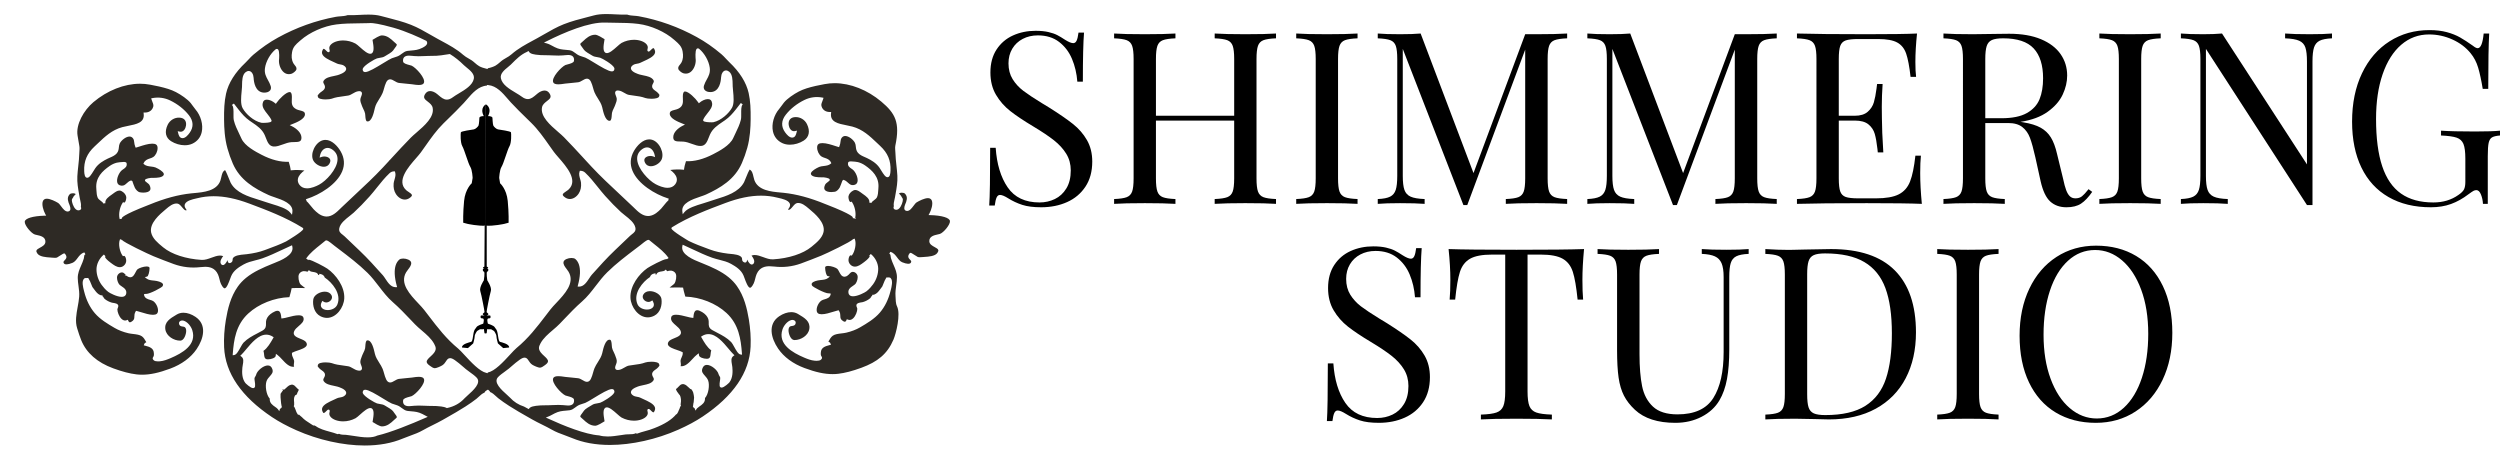 <?xml version="1.0" encoding="utf-8"?>
<!-- Generator: Adobe Illustrator 15.1.0, SVG Export Plug-In . SVG Version: 6.00 Build 0)  -->
<!DOCTYPE svg PUBLIC "-//W3C//DTD SVG 1.1//EN" "http://www.w3.org/Graphics/SVG/1.1/DTD/svg11.dtd">
<svg version="1.1" id="Layer_1" xmlns="http://www.w3.org/2000/svg" xmlns:xlink="http://www.w3.org/1999/xlink" x="0px" y="0px"
	 width="1265.391px" height="239px" viewBox="0 0 1265.391 239" enable-background="new 0 0 1265.391 239" xml:space="preserve">
<g>
	<defs>
		<rect id="SVGID_1_" x="-122.622" y="-102.769" width="960" height="560"/>
	</defs>
	<clipPath id="SVGID_2_">
		<use xlink:href="#SVGID_1_"  overflow="visible"/>
	</clipPath>
	<path clip-path="url(#SVGID_2_)" d="M550.072-76.269c0.037,0,0.038-5,0-5C550.035-81.269,550.034-76.269,550.072-76.269"/>
	<path clip-path="url(#SVGID_2_)" fill="#2E2A25" d="M44.266,140.71l0.356-0.021l0.192,0.285c0.571,0.846,0.957,1.837,1.332,2.796
		c0.195,0.503,0.398,1.023,0.624,1.507c0.089,0.181,1.04,1.397,1.353,1.797c0.172,0.22,0.316,0.405,0.413,0.531
		c0.719,0.942,1.913,1.89,2.959,1.89l0.372-0.008l0.02,0.468l0.119,0.123l-0.026,0.024l0.155-0.025
		c0.049,0.173,0.624,1.013,0.773,1.168c1.026,0.868,2.392,1.586,3.727,1.951c0.128,0.034,0.316,0.061,0.533,0.093
		c1.089,0.163,2.523,0.377,2.71,1.429c0.067,0.38-0.099,0.78-0.26,1.169c-0.095,0.227-0.209,0.505-0.209,0.642
		c-0.004,1.37,0.794,3.619,2.092,4.867c0.843,0.808,1.73,1.036,2.652,0.672l0.558-0.22l0.232,0.533
		c0.29,0.663,0.599,0.74,0.807,0.74c0.376,0,0.899-0.275,1.438-0.753c0.785-0.699,0.798-1.333,0.817-2.134
		c0.017-0.71,0.037-1.589,0.635-2.546l0.224-0.357l0.424,0.088c0.549,0.115,1.288,0.345,2.144,0.613
		c1.863,0.582,4.183,1.306,5.996,1.306c1.726,0,2.49-0.614,2.558-2.052c0.079-1.717-1.045-3.96-2.458-4.898
		c-0.424-0.282-1.014-0.455-1.586-0.622c-1.22-0.359-2.735-0.804-3.044-2.541l-0.01-0.083v-0.247l0.7-0.106l0.019-0.034l0.209-0.001
		l0.048,0.007c0.021,0.004,0.06,0.01,0.127,0.01c1.838,0,7.961-3.204,8.345-3.953c0.233-0.453,0.254-0.815,0.066-1.14
		c-0.545-0.946-2.671-1.477-4.324-1.645l-0.322-0.03c-1.162-0.11-2.605-0.247-3.55-1.009l-0.911-0.733l1.154-0.274
		c0.633-0.15,1.218-2.413,1.255-4.162c0.005-0.28-0.06-0.478-0.206-0.62c-0.22-0.215-0.67-0.334-1.266-0.334
		c-1.644,0-3.921,0.855-4.594,1.409c-0.398,0.327-0.738,0.981-1.065,1.612c-0.6,1.157-1.274,2.456-2.65,2.457l-0.091-0.002
		c-0.556-0.026-1.061-0.225-1.556-0.609l-0.123-0.097l-0.048-0.113l-0.923,0.137l0.557-0.416c-0.106-0.107-0.211-0.217-0.313-0.327
		c-0.384-0.408-0.745-0.794-1.153-0.946c-0.189-0.07-0.389-0.106-0.593-0.106c-0.949,0-2.008,0.802-2.319,1.752
		c-0.393,1.204,0.094,2.944,0.779,4.041c0.328,0.526,0.959,0.95,1.569,1.359c1.145,0.769,2.57,1.727,2.16,3.672
		c-0.125,0.582-0.591,1.557-2.298,1.557c-2.411,0-5.959-1.893-6.756-2.494c-1.431-1.079-2.628-2.542-3.382-3.579
		c-1.708-2.355-2.65-5.286-2.59-8.042c0.055-2.551,1.437-5.342,3.521-7.109l0.227-0.193l0.863,0.935l-0.309,0.147
		c-0.005,0.01-0.007,0.024-0.006,0.051c0.017,0.522,1.166,1.743,2.732,2.905l0.372,0.276c1.308,0.979,2.789,2.087,4.369,2.087
		c0.172,0,0.346-0.013,0.515-0.039c1.456-0.222,2.69-1.627,2.751-3.131c0.027-0.674-0.199-1.868-0.698-2.364
		c-0.246-0.247-0.367-0.195-0.532-0.151l-0.413,0.115l-0.248-0.337c-1.316-1.785-2.204-5.735-1.334-7.963l0.108-0.275l0.298,0.073
		l0.565,0.209l-0.072,0.181l0.259-0.079c0.475,1.024,13.268,7.166,15.88,8.211c3.354,1.344,6.808,2.725,10.267,3.973
		c4.343,1.568,8.89,2.091,13.469,1.548c0.907-0.108,1.68-0.16,2.369-0.16c2.077,0,5.019,0.407,6.567,3.93
		c0.339,0.772,0.543,1.588,0.739,2.376c0.217,0.873,0.417,1.68,0.774,2.411c0.954,1.959,1.596,2.171,1.828,2.171
		c1.04,0,2.216-3.243,2.781-4.802c0.188-0.516,0.359-0.984,0.513-1.355c1.187-2.863,3.848-4.544,6.249-5.896
		c1.95-1.096,4.022-1.617,6.028-2.121c1.188-0.298,2.394-0.602,3.56-1.017c3.427-1.219,6.8-2.803,10.062-4.336
		c1.31-0.615,2.796-1.312,4.229-1.957l0.686-0.307l0.162,0.71c0.975,4.288-5.924,7.013-9.241,8.323
		c-0.267,0.107-0.514,0.205-0.732,0.293c-4.937,2.004-9.686,4.063-13.497,7.186c-1.622,1.33-2.963,2.75-4.099,4.341
		c-3.731,5.225-5.171,11.482-6.084,16.912c-0.78,4.629-1.089,9.418-0.891,13.847c0.582,13.092,8.725,24.981,24.201,35.336
		c3.495,2.337,7.658,4.582,12.371,6.677c11.051,4.909,23.666,7.724,34.61,7.724c7.226,0,13.693-1.178,19.223-3.503
		c1.291-0.543,2.538-0.994,3.743-1.432c2.231-0.812,4.34-1.576,6.483-2.807c1.617-0.927,3.322-1.771,4.969-2.588
		c1.648-0.816,3.338-1.652,4.943-2.571c0.682-0.39,1.364-0.777,2.045-1.163l0.082-0.049c3.167-1.798,6.43-3.652,9.521-5.641
		c2.187-1.409,3.947-2.644,5.542-3.893c0.339-0.266,0.697-0.601,1.078-0.956c0.892-0.832,1.879-1.754,2.999-2.174
		c0.271-0.685,0.854-1.056,1.397-1.328l0.331-0.167l0.303,0.21c0.408,0.28,0.682,0.61,0.837,1.005
		c1.118,0.418,2.102,1.337,2.975,2.151c0.371,0.348,0.753,0.704,1.104,0.978c1.58,1.238,3.394,2.512,5.541,3.893
		c3.077,1.98,6.326,3.827,9.466,5.612c0.728,0.413,1.455,0.826,2.18,1.241c1.607,0.918,3.297,1.755,4.934,2.565
		c1.664,0.825,3.368,1.669,4.979,2.594c2.146,1.23,4.253,1.996,6.485,2.807c1.21,0.438,2.457,0.892,3.742,1.433
		c5.529,2.323,11.997,3.501,19.22,3.501c10.946,0,23.562-2.814,34.613-7.724c4.72-2.097,8.882-4.343,12.369-6.677
		c15.478-10.355,23.621-22.244,24.204-35.335c0.195-4.432-0.112-9.221-0.892-13.848c-0.915-5.43-2.354-11.687-6.085-16.911
		c-1.137-1.594-2.479-3.013-4.099-4.341c-3.814-3.127-8.561-5.184-13.497-7.186c-0.22-0.09-0.467-0.187-0.738-0.294
		c-3.313-1.31-10.211-4.035-9.233-8.322l0.16-0.711l0.686,0.309c1.427,0.64,2.858,1.311,4.239,1.96
		c3.273,1.537,6.637,3.116,10.055,4.331c1.171,0.417,2.382,0.722,3.557,1.017c2.01,0.506,4.083,1.027,6.028,2.122
		c2.4,1.351,5.062,3.032,6.251,5.894c0.155,0.373,0.324,0.842,0.513,1.359c0.566,1.559,1.744,4.799,2.781,4.799
		c0.231,0,0.873-0.211,1.828-2.17c0.354-0.731,0.557-1.536,0.768-2.39c0.197-0.799,0.401-1.618,0.744-2.396
		c1.549-3.523,4.49-3.932,6.567-3.932c0.688,0,1.463,0.053,2.368,0.16c4.575,0.544,9.127,0.022,13.471-1.547
		c3.459-1.248,6.919-2.634,10.266-3.973c2.614-1.046,15.406-7.189,15.884-8.217l0.256,0.082l-0.069-0.178l0.854-0.316l0.104,0.283
		c0.879,2.25-0.009,6.202-1.324,7.989l-0.249,0.338l-0.416-0.116c-0.164-0.045-0.284-0.096-0.531,0.151
		c-0.497,0.495-0.724,1.691-0.697,2.362c0.061,1.504,1.295,2.91,2.753,3.133c0.169,0.025,0.342,0.038,0.514,0.038
		c1.58,0,3.062-1.108,4.37-2.086l0.371-0.277c1.566-1.162,2.716-2.384,2.734-2.903c0.001-0.047-0.008-0.054-0.03-0.073l-0.227-0.193
		l0.802-0.869l0.226,0.192c2.084,1.768,3.468,4.559,3.524,7.111c0.06,2.757-0.885,5.688-2.592,8.041
		c-0.752,1.036-1.948,2.498-3.38,3.578c-0.77,0.581-4.381,2.495-6.76,2.495c-1.705,0.001-2.169-0.974-2.294-1.555
		c-0.412-1.946,1.013-2.904,2.159-3.673c0.61-0.409,1.242-0.833,1.569-1.359c0.686-1.098,1.173-2.838,0.777-4.041
		c-0.31-0.95-1.371-1.751-2.315-1.751c-0.207,0-0.406,0.034-0.597,0.105c-0.408,0.151-0.769,0.536-1.149,0.942
		c-0.117,0.128-0.24,0.255-0.361,0.379l-0.18,0.178h-0.132l-0.179,0.261c-0.492,0.385-1,0.586-1.551,0.61l-0.087,0.003
		c-1.386,0-2.061-1.301-2.654-2.449c-0.33-0.636-0.673-1.292-1.069-1.62c-0.675-0.554-2.951-1.408-4.594-1.408
		c-0.598,0-1.047,0.118-1.267,0.333c-0.146,0.142-0.211,0.339-0.205,0.619c0.035,1.748,0.619,4.012,1.253,4.163l1.153,0.273
		l-0.909,0.735c-0.944,0.761-2.388,0.898-3.549,1.008l-0.324,0.032c-1.654,0.166-3.778,0.697-4.322,1.642
		c-0.188,0.325-0.167,0.688,0.065,1.14c0.384,0.749,6.505,3.954,8.345,3.954c0.07,0,0.099-0.007,0.099-0.008l0.102-0.061
		l0.079,0.041l0.916,0.181l-0.106,0.31c-0.337,1.736-1.834,2.177-3.041,2.532c-0.574,0.168-1.163,0.341-1.586,0.622
		c-1.413,0.937-2.538,3.181-2.459,4.898c0.068,1.438,0.834,2.051,2.559,2.051c1.812,0,4.133-0.724,5.997-1.307
		c0.854-0.267,1.592-0.497,2.145-0.612l0.424-0.088l0.223,0.357c0.6,0.958,0.619,1.837,0.635,2.543
		c0.016,0.802,0.03,1.437,0.82,2.138c0.536,0.478,1.059,0.752,1.435,0.752c0.209,0,0.519-0.078,0.809-0.74l0.232-0.533l0.556,0.22
		c0.924,0.364,1.812,0.137,2.654-0.673c1.297-1.247,2.095-3.497,2.092-4.865c-0.002-0.14-0.116-0.419-0.21-0.643
		c-0.161-0.386-0.328-0.786-0.262-1.168c0.188-1.052,1.62-1.266,2.667-1.422c0.262-0.04,0.449-0.066,0.578-0.101
		c1.331-0.363,2.703-1.086,3.76-1.982c0.118-0.125,0.692-0.968,0.741-1.139l0.209,0.034l-0.05-0.058l0.086-0.067l0.021-0.502
		l0.304,0.012c0.013,0.001,0.025,0.002,0.037,0.003l0.031-0.001c1.041,0,2.264-0.979,2.96-1.89c0.101-0.133,0.257-0.333,0.437-0.561
		c0.344-0.441,1.244-1.594,1.331-1.769c0.226-0.484,0.436-1.027,0.622-1.506c0.378-0.966,0.764-1.955,1.331-2.795l0.191-0.287
		l0.355,0.023c0.115,0.008,0.242,0.002,0.367-0.002l0.076-0.002c0.086-0.002,0.174-0.006,0.261-0.006
		c0.313,0,0.713,0.036,1.008,0.322c1.318,1.278,0.491,4.48,0.046,6.202l-0.093,0.359c-1.082,4.331-2.891,8-5.372,10.901
		c-2.756,3.225-6.614,5.482-10.019,7.474c-2.021,1.18-4.38,2.09-7.015,2.705c-0.727,0.17-1.523,0.264-2.366,0.364
		c-1.661,0.198-3.372,0.401-4.465,1.191c-0.897,0.651-1.483,1.684-2.05,2.682c-0.058,0.104-0.114,0.203-0.17,0.301
		c0.004,0.002,0.007,0.005,0.011,0.006c0.37,0.176,0.872,0.417,1.077,0.986l0.212,0.594l-0.635,0.157
		c-2.303,0.569-4.377,1.284-4.477,3.752l-0.015,0.283c-0.025,0.474-0.048,0.919,0.106,1.271c0.064,0.148,0.146,0.272,0.217,0.382
		c0.313,0.485,0.569,1.061-0.336,1.773c-0.431,0.338-1.104,0.502-2.064,0.502c-0.385,0-0.743-0.025-0.98-0.046
		c-1.91-0.158-3.792-0.905-5.405-1.595c-5.882-2.514-13.417-6.725-10.945-14.235c0.61-1.859,2.356-4.151,4.39-4.737
		c0.805-0.23,1.7,0.017,2.079,0.571c0.202,0.29,0.373,0.785,0.057,1.496c-0.319,0.715-1.105,0.83-1.738,0.923
		c-0.382,0.057-0.777,0.115-1.001,0.28c-0.486,0.36-0.735,1.012-0.733,1.936c0.005,1.653,1.057,4.883,2.975,4.906l0.083,0.002
		c3.198,0,6.971-2.274,7.486-5.656c0.576-3.807-2.398-5.568-5.547-7.432l-0.261-0.154c-0.997-0.59-2.124-0.891-3.355-0.891
		c-1.946,0-4.121,0.75-6.124,2.111c-5.867,3.987-4.121,11.045-0.528,16.321c2.916,4.285,7.536,7.695,13.361,9.86
		c5.716,2.128,10.113,3.077,14.257,3.077c0.957,0,1.907-0.055,2.822-0.163c3.436-0.407,7.168-1.38,11.745-3.059
		c8.124-2.976,13.102-6.965,16.214-14.238c1.258-2.938,3.784-12.763,1.805-16.823c-0.77-1.578-0.639-3.467-0.772-5.193
		c-0.141-1.853,0.107-3.668,0.348-5.423c0.18-1.324,0.365-2.693,0.377-4.044c0.019-2.363-0.81-4.26-1.686-6.266
		c-0.494-1.134-0.995-2.283-1.369-3.555c-0.105-0.361-0.133-0.681-0.156-0.965c-0.041-0.51-0.064-0.785-0.463-1.084l-0.199-0.151
		l0.524-0.934l0.241,0.078c1.491,0.481,2.364,1.651,3.211,2.785c0.717,0.965,1.462,1.963,2.566,2.417
		c2.348,0.965,3.93,1.036,4.407,0.165c0.335-0.614,0.105-0.894-0.449-1.468c-0.623-0.644-1.563-1.618-0.198-3.222l0.177-0.209
		l0.3-0.011c0.32,0,0.639,0.175,2.439,1.334c0.379,0.244,1.083,0.698,1.203,0.75c0.526,0.161,1.648,0.114,2.536,0.031
		c0.237-0.021,0.466-0.042,0.683-0.057l0.254-0.017c2.1-0.143,5.271-0.359,6.433-2.029c0.409-0.591,0.565-1.06,0.472-1.432
		c-0.148-0.602-0.988-1.057-1.877-1.539c-1.16-0.63-2.607-1.414-2.675-2.901c-0.11-2.517,2.506-3.087,4.235-3.465
		c0.396-0.085,0.754-0.164,1.069-0.255c1.81-0.526,5.35-4.718,5.148-6.534c-0.184-1.649-4.056-2.826-9.866-2.998l-0.971-0.028
		l0.453-0.821c0.937-1.705,1.922-4.863,1.187-6.554c-0.256-0.583-0.673-0.94-1.315-1.124c-0.175-0.051-0.383-0.076-0.617-0.076
		c-1.761,0-4.432,1.344-5.73,2.137c-0.491,0.3-1.043,1.037-1.578,1.751c-0.965,1.287-1.953,2.606-3.295,2.606l-0.096-0.002
		c-0.461-0.024-0.831-0.219-1.049-0.549c-0.543-0.813-0.06-2.145,0.525-3.555c0.091-0.214,0.146-0.35,0.178-0.441
		c0.62-1.86,0.442-3.083-0.615-4.222c-0.269-0.288-0.913-0.481-1.603-0.481c-0.511,0-0.987,0.109-1.24,0.284
		c-0.095,0.065-0.14,0.115-0.165,0.155c0.103,0.112,0.211,0.224,0.322,0.338c0.437,0.449,0.882,0.912,1.004,1.372
		c0.358,0.423,0.632,0.871,0.639,1.381c0.008,0.927-0.701,3.327-1.882,4.47c-0.612,0.59-1.334,0.793-2.007,0.568
		c-1.117-0.372-0.841-1.206-0.75-1.479c0.036-0.109,0.076-0.226,0.064-0.285c-0.208-1.035,0.089-2.3,0.351-3.416
		c0.095-0.407,0.183-0.784,0.242-1.122c0.068-0.41,0.142-0.816,0.211-1.219l0.081-0.444c0.551-3.087,1.071-6.003,0.906-9.159
		c-0.089-1.715-0.28-3.462-0.466-5.151c-0.239-2.172-0.48-4.369-0.527-6.557c-0.026-1.187-0.279-2.401-0.033-3.569
		c2.477-11.766-0.064-16.343-7.096-22.265c-7.04-5.932-15.647-9.333-23.617-9.333c-1.7,0-3.382,0.155-4.999,0.464l-0.658,0.125
		c-1.315,0.248-2.676,0.504-3.996,0.809c-3.317,0.771-6.037,1.549-8.527,2.845c-2.487,1.293-5.896,3.597-7.505,5.6
		c-0.335,0.418-0.647,0.855-0.976,1.318c-0.451,0.634-0.89,1.252-1.392,1.834c-2.719,3.148-3.995,7.75-3.179,11.453
		c0.59,2.656,2.207,4.683,4.679,5.86c1.151,0.551,2.47,0.83,3.913,0.83c2.344,0,4.873-0.748,6.937-2.051
		c2.784-1.76,3.407-4.794,1.706-8.323c-1.091-2.267-3.44-3.706-5.92-3.603c-1.16,0.047-2.079,0.424-2.658,1.09
		c-0.621,0.712-0.858,1.725-0.687,2.93c0.217,1.501,1.145,3.118,2.675,3.118c0.182,0,0.374-0.023,0.571-0.067l0.962-0.216
		l-0.275,1.067c-0.226,0.893-0.608,2.39-2.102,2.459l-0.085,0.003c-1.45,0-2.728-1.521-3.562-2.665
		c-2.109-2.893-1.989-5.985,0.347-8.94c2.405-3.05,5.682-5.633,9.47-7.47c2.814-1.364,5.917-1.778,8.973-1.199l0.643,0.123
		l-0.178,0.604c-0.143,0.487-0.308,0.9-0.471,1.3c-0.44,1.096-0.733,1.821-0.093,3.073c0.741,1.448,2.104,2.213,3.944,2.213h0.681
		l-0.08,0.647c-0.541,4.435,3.593,5.25,7.969,6.112c1.012,0.198,1.965,0.387,2.837,0.625c5.253,1.433,8.74,4.746,12.433,8.253
		c0.531,0.505,1.065,1.015,1.61,1.519c3.863,3.592,5.486,7.456,5.26,12.528c-0.072,1.645-0.312,3.326-1.531,3.326
		c-1.013,0.001-1.899-1.324-3.239-3.506c-0.288-0.468-0.563-0.915-0.812-1.284c-1.623-2.399-4.202-3.863-6.267-4.868
		c-0.34-0.166-0.706-0.324-1.079-0.486c-1.3-0.563-2.643-1.146-3.549-2.21c-0.859-1.007-0.975-2.11-1.079-3.082
		c-0.075-0.695-0.145-1.347-0.451-1.957c-0.803-1.604-3.128-3.47-4.917-3.47c-0.692,0-1.271,0.282-1.719,0.836
		c-0.504,0.625-0.58,1.248-0.674,2.038c-0.079,0.66-0.17,1.41-0.534,2.279l-0.206,0.491l-0.529-0.151
		c-0.372-0.108-0.835-0.259-1.356-0.428c-1.902-0.619-4.507-1.467-6.527-1.467c-1.864,0-2.662,0.664-2.676,2.221
		c-0.015,1.741,0.923,3.692,2.181,4.536c0.517,0.347,1.128,0.55,1.719,0.744c1.131,0.376,2.408,0.798,3.107,2.28l0.182,0.387
		l-0.328,0.284c-0.964,0.832-2.295,0.991-3.583,1.148c-0.842,0.1-1.636,0.197-2.256,0.469c-1.697,0.747-3.802,2.013-4.146,3.125
		c-0.091,0.289-0.051,0.545,0.121,0.808c0.777,1.18,3.343,1.317,5.204,1.317l1.095-0.007c0.028,0,2.737,0.271,3.061,1.027
		c0.104,0.246,0.041,0.529-0.16,0.719c-0.287,0.269-0.585,0.491-0.875,0.707c-0.529,0.394-1.024,0.761-1.292,1.328
		c-0.512,1.094-0.566,1.953-0.161,2.553c0.486,0.722,1.692,1.137,3.31,1.137c0.569,0,1.155-0.053,1.737-0.154
		c1.128-0.197,1.998-1.288,2.529-2.17c0.131-0.223,1.231-3.006,1.281-3.299l0.049-0.281l0.324,0.042l0.117-0.358l0.434,0.141
		c0.816,0.286,1.403,0.82,1.97,1.337c0.814,0.742,1.507,1.373,2.759,1.208c1.104-0.143,1.766-0.654,2.024-1.561
		c0.542-1.903-0.916-5.182-2.441-6.333c-0.175-0.134-0.362-0.259-0.55-0.383c-0.945-0.634-2.108-1.412-1.729-3.056
		c0.149-0.661,1.063-0.661,1.504-0.661c1.173,0,3.08,0.279,3.45,0.37c1.255,0.315,2.509,0.892,3.629,1.669
		c3.623,2.514,7.257,5.84,6.749,11.445c-0.032,0.34-0.052,0.685-0.071,1.033c-0.068,1.189-0.141,2.42-0.629,3.579
		c-0.259,0.61-0.934,1.126-1.586,1.623c-0.341,0.259-1.042,0.795-1.07,0.99l-0.04,0.27l-0.285-0.005l-0.883-0.068v-0.268
		c0.145-1.732-1.778-3.076-3.179-4.057l-0.121-0.084c-0.218-0.153-0.442-0.319-0.67-0.489c-0.97-0.721-2.069-1.537-3.139-1.537
		c-0.354,0-0.694,0.086-1.036,0.263c-1.345,0.695-2.259,1.813-2.444,2.99c-0.075,0.47,0.11,2.036,0.666,2.655
		c0.248,0.276,0.343,0.206,0.502,0.149l0.467-0.166l0.262,0.407c1.383,2.182,2.016,5.414,1.524,7.751l0.447,0.535l-1.723-0.365
		l0.064-0.282c0.021-0.135-0.171-1.459-13.077-6.469c-0.465-0.18-0.813-0.315-1.005-0.394c-7.604-3.121-14.476-4.967-21.009-5.644
		c-0.475-0.049-0.973-0.094-1.486-0.14c-4.803-0.439-11.378-1.037-13.265-6.284c-0.194-0.542-0.324-1.123-0.461-1.738
		c-0.329-1.474-0.665-2.991-1.929-3.611c-0.357,0.507-1.078,2.116-2.15,4.798c-0.339,0.849-0.558,1.398-0.679,1.627
		c-2.7,5.053-8.882,6.958-14.336,8.638c-1.377,0.425-2.658,0.82-3.847,1.249c-0.819,0.297-1.806,0.594-2.847,0.908
		c-3.316,1.002-7.438,2.247-9.125,4.315l-0.888,1.087l-0.188-1.369c-0.59-4.271,5.054-6.178,9.174-7.571
		c1.103-0.372,2.052-0.693,2.741-1.009c7.326-3.359,14.607-7.621,18.238-15.994c1.06-2.442,1.97-5.009,2.703-7.63
		c1.442-5.171,1.675-10.431,1.716-14.434c0.052-5.074-0.098-9.281-1.004-13.323c-1.207-5.373-4.512-10.644-9.821-15.663
		c-0.601-0.567-1.161-1.174-1.704-1.762c-0.721-0.777-1.458-1.577-2.263-2.255c-4.174-3.522-8.141-6.278-12.484-8.676
		c-9.223-5.091-19.098-8.633-29.349-10.528c-0.76-0.141-1.532-0.196-2.278-0.247c-1.173-0.082-2.384-0.166-3.582-0.585
		c-1.929,0.072-3.979-0.03-5.938-0.127c-1.538-0.077-3.115-0.154-4.642-0.154c-2.516,0-4.492,0.214-6.218,0.674
		c-1.075,0.286-2.157,0.564-3.239,0.843c-4.027,1.034-8.191,2.105-12.091,3.648c-3.452,1.364-6.723,3.246-9.887,5.065l-0.063,0.036
		c-1.146,0.66-2.332,1.342-3.512,1.989c-0.694,0.384-1.395,0.76-2.095,1.138c-3.762,2.031-7.64,4.123-10.838,6.954
		c-0.918,0.815-1.792,1.312-2.717,1.837c-0.525,0.301-1.061,0.606-1.623,0.981c-0.525,0.348-1.03,0.787-1.565,1.252
		c-0.706,0.611-1.436,1.243-2.259,1.711c-0.814,0.465-2.452,1.065-3.891,1.319v0.369l-0.735-0.153
		c-1.242-0.26-2.737-0.787-3.554-1.254c-0.824-0.47-1.551-1.1-2.255-1.711c-0.539-0.467-1.046-0.906-1.567-1.253
		c-0.566-0.376-1.104-0.683-1.624-0.979c-0.928-0.528-1.801-1.024-2.719-1.837c-3.196-2.832-7.074-4.926-10.825-6.95
		c-0.704-0.379-1.408-0.758-2.107-1.143c-1.189-0.653-2.385-1.34-3.54-2.006c-3.196-1.837-6.466-3.719-9.921-5.085
		c-3.902-1.544-8.065-2.614-12.093-3.648c-1.081-0.279-2.161-0.557-3.238-0.842c-1.726-0.46-3.701-0.675-6.217-0.675
		c-1.536,0-3.115,0.079-4.645,0.155c-1.955,0.096-4.005,0.198-5.936,0.128c-1.199,0.418-2.408,0.502-3.579,0.583
		c-0.749,0.052-1.521,0.106-2.281,0.246c-10.252,1.896-20.125,5.438-29.348,10.531c-4.347,2.398-8.315,5.156-12.485,8.675
		c-0.806,0.679-1.544,1.477-2.258,2.25c-0.549,0.595-1.111,1.201-1.707,1.766c-5.313,5.021-8.618,10.292-9.823,15.665
		c-0.906,4.042-1.057,8.249-1.004,13.322c0.042,4.007,0.274,9.268,1.716,14.432c0.73,2.613,1.639,5.181,2.702,7.632
		c3.633,8.374,10.912,12.635,18.237,15.993c0.689,0.315,1.638,0.636,2.739,1.009c4.126,1.393,9.768,3.301,9.18,7.571l-0.188,1.37
		l-0.888-1.089c-1.69-2.067-5.808-3.312-9.118-4.311c-1.044-0.314-2.025-0.611-2.853-0.91c-1.201-0.434-2.487-0.831-3.849-1.25
		c-5.453-1.681-11.635-3.585-14.334-8.638c-0.124-0.232-0.358-0.818-0.68-1.628c-0.418-1.043-1.617-4.042-2.152-4.797
		c-1.26,0.613-1.583,2.067-1.925,3.603c-0.14,0.63-0.269,1.209-0.463,1.746c-1.888,5.247-8.464,5.846-13.266,6.283
		c-0.542,0.051-1.025,0.095-1.487,0.142c-6.532,0.677-13.403,2.521-21.008,5.644c-0.19,0.078-0.536,0.212-1,0.392
		c-12.913,5.012-13.102,6.336-13.08,6.469l0.041,0.269l-0.272,0.077l-0.857,0.181l-0.102-0.308
		c-0.534-2.345,0.097-5.642,1.503-7.855l0.259-0.41l0.469,0.167c0.161,0.058,0.253,0.127,0.503-0.149
		c0.554-0.619,0.74-2.185,0.665-2.654c-0.184-1.178-1.099-2.297-2.446-2.991c-0.341-0.177-0.678-0.263-1.034-0.263
		c-1.069,0-2.168,0.817-3.136,1.536c-0.23,0.171-0.455,0.337-0.673,0.49l-0.123,0.086c-1.402,0.98-3.321,2.325-3.177,4.031
		l0.025,0.289l-1.207,0.095l-0.025-0.289c-0.028-0.194-0.731-0.731-1.067-0.988c-0.655-0.499-1.33-1.014-1.589-1.626
		c-0.488-1.154-0.56-2.384-0.632-3.574c-0.019-0.351-0.039-0.697-0.069-1.036c-0.507-5.607,3.127-8.932,6.75-11.445
		c1.134-0.788,2.356-1.349,3.629-1.669c0.381-0.095,2.256-0.371,3.449-0.371c0.44,0,1.352,0,1.506,0.659
		c0.378,1.646-0.786,2.424-1.722,3.05c-0.195,0.131-0.384,0.257-0.562,0.392c-1.525,1.151-2.981,4.43-2.439,6.333
		c0.258,0.906,0.92,1.417,2.025,1.561c1.249,0.163,1.944-0.466,2.759-1.209c0.566-0.516,1.151-1.05,1.96-1.333
		c0.064-0.023,0.11-0.037,0.158-0.052l0.288-0.085l0.113,0.344L67,91.615l0.04,0.254c0.05,0.291,1.149,3.076,1.282,3.303
		c0.53,0.879,1.403,1.972,2.529,2.166c0.584,0.102,1.167,0.153,1.736,0.153c1.616,0,2.823-0.413,3.311-1.135
		c0.405-0.6,0.35-1.459-0.165-2.553c-0.265-0.567-0.736-0.918-1.284-1.324c-0.296-0.222-0.595-0.443-0.881-0.712
		c-0.202-0.19-0.264-0.472-0.16-0.718c0.323-0.756,3.032-1.027,3.059-1.027l1.099,0.006c1.859,0,4.424-0.137,5.2-1.317
		c0.175-0.263,0.213-0.52,0.124-0.808c-0.344-1.111-2.448-2.378-4.146-3.124c-0.62-0.273-1.415-0.369-2.258-0.471
		c-1.287-0.155-2.621-0.316-3.582-1.148l-0.328-0.283l0.182-0.386c0.699-1.482,1.975-1.905,3.103-2.279
		c0.594-0.195,1.205-0.398,1.723-0.746c1.257-0.843,2.196-2.793,2.182-4.536c-0.015-1.556-0.813-2.22-2.676-2.22
		c-2.021,0-4.626,0.848-6.528,1.466c-0.522,0.169-0.983,0.32-1.356,0.428l-0.531,0.152l-0.207-0.491
		c-0.362-0.868-0.453-1.619-0.532-2.281c-0.097-0.793-0.172-1.415-0.675-2.037c-0.447-0.554-1.025-0.835-1.717-0.835
		c-1.791,0-4.116,1.865-4.918,3.47c-0.307,0.612-0.378,1.264-0.452,1.957c-0.103,0.974-0.222,2.077-1.078,3.081
		c-0.907,1.065-2.252,1.648-3.549,2.21c-0.395,0.171-0.748,0.326-1.08,0.486c-2.065,1.006-4.644,2.469-6.266,4.868
		c-0.25,0.367-0.523,0.814-0.809,1.281c-1.342,2.184-2.231,3.509-3.241,3.509c-1.221,0-1.46-1.68-1.534-3.324
		c-0.225-5.072,1.397-8.935,5.262-12.529c0.544-0.505,1.077-1.012,1.607-1.516c3.693-3.509,7.181-6.824,12.438-8.257
		c0.875-0.239,1.827-0.426,2.834-0.625c4.376-0.862,8.51-1.677,7.968-6.111l-0.08-0.649h0.681c1.84,0,3.204-0.764,3.944-2.211
		c0.642-1.254,0.35-1.976-0.093-3.071c-0.164-0.409-0.33-0.821-0.47-1.304l-0.175-0.603l0.64-0.122
		c3.056-0.582,6.157-0.166,8.972,1.198c3.79,1.838,7.065,4.421,9.473,7.47c2.334,2.958,2.452,6.05,0.344,8.94
		c-0.835,1.144-2.111,2.665-3.555,2.665l-0.086-0.001c-1.502-0.071-1.883-1.568-2.109-2.462l-0.276-1.065l0.964,0.215
		c0.196,0.045,0.389,0.067,0.572,0.067c1.529,0,2.458-1.617,2.673-3.119c0.174-1.204-0.063-2.216-0.685-2.928
		c-0.58-0.666-1.5-1.044-2.659-1.09c-2.486-0.107-4.826,1.332-5.921,3.602c-1.7,3.53-1.077,6.564,1.709,8.323
		c2.063,1.303,4.59,2.051,6.935,2.051c1.444,0,2.76-0.279,3.915-0.828c2.47-1.179,4.086-3.205,4.673-5.862
		c0.819-3.703-0.457-8.305-3.176-11.453c-0.497-0.578-0.935-1.191-1.356-1.784c-0.358-0.504-0.672-0.946-1.011-1.369
		c-1.606-2-5.014-4.304-7.503-5.598c-2.489-1.295-5.21-2.073-8.529-2.844c-1.32-0.306-2.667-0.561-3.972-0.807l-0.681-0.129
		c-1.618-0.308-3.299-0.464-4.998-0.464c-7.969,0-16.58,3.402-23.62,9.332c-4.84,4.078-8.963,11.284-7.999,16.949
		c0.418,2.457,0.183,0.842,0.905,5.312c0.191,1.179-0.009,2.386-0.034,3.575c-0.048,2.189-0.288,4.389-0.523,6.516
		c-0.19,1.734-0.38,3.477-0.469,5.192c-0.166,3.154,0.355,6.068,0.904,9.153l0.034,0.187c0.086,0.49,0.175,0.983,0.26,1.481
		c0.055,0.324,0.14,0.687,0.228,1.067c0.273,1.16,0.571,2.43,0.364,3.471c-0.012,0.06,0.029,0.178,0.063,0.282
		c0.092,0.275,0.369,1.11-0.748,1.483c-0.674,0.224-1.396,0.02-2.008-0.571c-1.182-1.143-1.889-3.541-1.881-4.466
		c0.006-0.511,0.283-0.961,0.641-1.384c0.121-0.461,0.566-0.922,1.002-1.371c0.112-0.116,0.221-0.229,0.324-0.34
		c-0.025-0.036-0.069-0.086-0.169-0.154c-0.253-0.174-0.726-0.282-1.238-0.282c-0.691,0-1.334,0.194-1.601,0.481
		c-1.061,1.139-1.237,2.362-0.617,4.219c0.032,0.099,0.097,0.251,0.174,0.438c0.589,1.411,1.072,2.745,0.53,3.561
		c-0.22,0.33-0.591,0.524-1.042,0.548l-0.095,0.003c-1.351,0-2.338-1.32-3.295-2.595c-0.538-0.718-1.094-1.459-1.588-1.762
		c-1.301-0.794-3.969-2.138-5.73-2.138c-0.234,0-0.444,0.026-0.616,0.076c-0.642,0.184-1.061,0.541-1.315,1.123
		c-0.738,1.688,0.248,4.849,1.184,6.554l0.452,0.822l-0.968,0.029c-5.81,0.172-9.683,1.348-9.865,2.998
		c-0.203,1.816,3.336,6.007,5.149,6.534c0.314,0.09,0.679,0.17,1.065,0.255c1.732,0.377,4.348,0.947,4.236,3.466
		c-0.067,1.486-1.511,2.27-2.673,2.9c-0.889,0.482-1.729,0.937-1.879,1.539c-0.093,0.373,0.063,0.841,0.474,1.433
		c1.162,1.669,4.332,1.884,6.432,2.027l0.254,0.017c0.217,0.015,0.446,0.036,0.684,0.059c0.478,0.044,0.973,0.091,1.452,0.091
		c0.459,0,0.825-0.044,1.118-0.135c0.085-0.042,0.786-0.493,1.164-0.736c1.806-1.163,2.125-1.337,2.433-1.337h0.272l0.202,0.203
		c1.378,1.62,0.438,2.595-0.184,3.239c-0.556,0.575-0.787,0.855-0.451,1.47c0.476,0.869,2.058,0.801,4.407-0.166
		c1.104-0.454,1.847-1.452,2.568-2.417c0.847-1.135,1.721-2.306,3.209-2.786l0.243-0.078l0.526,0.934l-0.201,0.151
		c-0.399,0.299-0.423,0.574-0.463,1.073c-0.024,0.294-0.051,0.616-0.158,0.977c-0.376,1.279-0.88,2.435-1.366,3.552
		c-0.877,2.008-1.704,3.905-1.687,6.268c0.01,1.352,0.197,2.723,0.378,4.048c0.24,1.763,0.487,3.576,0.345,5.419
		c-0.13,1.708-0.454,3.469-0.766,5.171c-0.665,3.625-1.352,7.354-0.265,10.801l0.164,0.53c0.575,1.829,1.167,3.717,1.899,5.514
		c2.637,6.472,8.09,11.262,16.21,14.239c4.586,1.68,8.321,2.652,11.747,3.06c0.915,0.107,1.866,0.162,2.828,0.162
		c4.137,0,8.534-0.949,14.254-3.076c5.823-2.165,10.443-5.575,13.363-9.861c3.589-5.277,5.338-12.334-0.529-16.321
		c-2.004-1.361-4.179-2.109-6.124-2.109c-1.23,0-2.36,0.299-3.357,0.89l-0.257,0.153c-3.15,1.864-6.124,3.624-5.55,7.433
		c0.515,3.382,4.287,5.654,7.487,5.654l0.085-0.001c1.916-0.023,2.968-3.253,2.971-4.907c0.002-0.924-0.245-1.576-0.734-1.935
		c-0.221-0.164-0.617-0.223-0.999-0.279c-0.632-0.092-1.419-0.208-1.738-0.923c-0.317-0.71-0.145-1.206,0.056-1.497
		c0.381-0.555,1.278-0.799,2.079-0.569c2.032,0.585,3.778,2.876,4.391,4.736c2.47,7.509-5.064,11.721-10.946,14.233
		c-1.611,0.689-3.492,1.438-5.405,1.597c-0.238,0.019-0.598,0.045-0.981,0.045c-0.96,0-1.635-0.164-2.065-0.501
		c-0.907-0.712-0.648-1.288-0.336-1.771c0.072-0.114,0.152-0.236,0.218-0.385c0.154-0.35,0.13-0.794,0.104-1.264l-0.013-0.288
		c-0.098-2.472-2.174-3.186-4.477-3.753l-0.632-0.157l0.21-0.592c0.203-0.574,0.706-0.814,1.075-0.989
		c0.004-0.001,0.009-0.004,0.014-0.006l-0.17-0.297c-0.568-1.002-1.152-2.035-2.052-2.685c-1.09-0.792-2.803-0.995-4.46-1.192
		c-0.848-0.1-1.643-0.193-2.371-0.364c-2.641-0.617-4.999-1.528-7.013-2.706c-3.408-1.994-7.264-4.25-10.02-7.473
		c-2.484-2.906-4.291-6.574-5.371-10.903l-0.096-0.366c-0.473-1.842-1.268-4.919,0.047-6.193c0.296-0.287,0.694-0.323,1.008-0.323
		c0.091,0,0.184,0.003,0.275,0.007l0.059,0.291l0.01-0.289C44.029,140.712,44.154,140.717,44.266,140.71 M236.722,200.112
		c-0.623,0.556-1.209,1.078-1.532,1.433c-2.301,2.537-5.263,4.207-8.8,4.961l-0.222,0.05l-0.202-0.107
		c-0.764-0.403-1.753-0.56-2.624-0.699c-1.563-0.247-3.173-0.262-4.73-0.277c-0.614-0.006-1.229-0.012-1.847-0.03
		c-0.567-0.019-1.134-0.042-1.7-0.067c-1.051-0.045-2.11-0.091-3.147-0.091c-0.876,0-1.659,0.033-2.391,0.101
		c-0.201,0.019-0.418,0.044-0.643,0.067c-0.578,0.065-1.233,0.14-1.859,0.14c-1.163,0-1.972-0.268-2.472-0.818
		c-0.468-0.514-0.639-1.247-0.507-2.177c0.125-0.891,1.508-1.321,3.447-1.834c0.376-0.1,0.791-0.209,0.903-0.263
		c2.111-0.984,7.244-6.45,6.146-8.773c-0.316-0.67-1.159-0.995-2.575-0.995c-0.96,0-1.968,0.15-2.778,0.273
		c-0.253,0.037-0.484,0.072-0.684,0.098c-1.039,0.134-2.096,0.226-3.12,0.313c-1.148,0.099-2.335,0.2-3.487,0.364
		c-0.738,0.104-1.462,0.527-2.164,0.938c-0.778,0.455-1.507,0.881-2.263,0.881c-0.824,0-1.492-0.508-1.985-1.509
		c-0.501-1.021-0.797-2.078-1.083-3.101c-0.224-0.79-0.443-1.567-0.74-2.294c-0.432-1.059-1.073-2.069-1.693-3.046
		c-0.89-1.401-1.803-2.839-2.211-4.521c-0.038-0.158-0.082-0.352-0.131-0.568c-0.409-1.809-1.485-6.638-3.793-6.264
		c-0.745,0.12-0.851,1.774-0.921,2.867c-0.029,0.464-0.054,0.839-0.113,1.13c-0.171,0.845-0.51,1.525-0.841,2.181
		c-0.196,0.393-0.391,0.784-0.547,1.199c-0.078,0.205-0.162,0.419-0.251,0.638c-0.426,1.073-0.91,2.287-0.746,3.3
		c0.061,0.387,0.232,0.838,0.396,1.273c0.323,0.859,0.629,1.67,0.202,2.253c-0.321,0.437-0.892,0.573-1.803,0.41
		c-0.969-0.173-1.828-0.668-2.658-1.147c-0.767-0.442-1.492-0.862-2.248-1.004c-0.948-0.176-1.87-0.295-2.762-0.409
		c-1.894-0.241-3.671-0.469-5.649-1.199c-0.491-0.18-1.75-0.372-3.118-0.372c-1.727,0-3.774,0.35-3.857,1.339l-0.02,0.099
		c-0.185,0.557-0.154,0.592,0.231,1.024c0.126,0.142,0.24,0.273,0.365,0.429c0.317,0.398,0.762,0.709,1.194,1.011
		c0.538,0.375,1.092,0.762,1.476,1.338c0.674,1.017,0.198,1.897-0.15,2.539c-0.36,0.66-0.596,1.096-0.145,1.756
		c1.013,1.488,3.073,1.908,5.066,2.315c0.645,0.132,1.253,0.256,1.832,0.417c0.695,0.193,4.173,1.242,4.448,2.96
		c0.112,0.703-0.28,1.344-1.163,1.906c-0.609,0.388-1.322,0.516-2.013,0.64c-0.531,0.094-1.03,0.183-1.43,0.38
		c-0.513,0.253-1.079,0.509-1.664,0.775c-2.483,1.125-5.296,2.401-5.868,4.171c-0.222,0.688-0.085,1.425,0.416,2.252
		c0.081,0.132,0.204,0.29,0.331,0.29c0.39,0,1.054-0.688,1.412-1.059c0.401-0.414,0.641-0.664,1.001-0.664h0.278l0.221,0.222
		c0.244,0.299,0.2,0.644,0.02,1.31c-0.191,0.703-0.01,1.422,0.518,2.076c1.143,1.416,3.658,2.332,6.407,2.332
		c2.152,0,4.32-0.546,6.269-1.58c0.535-0.284,1.442-1.092,2.32-1.874c1.845-1.641,3.947-3.502,5.39-3.266
		c2.031,0.33,1.428,3.904,1.03,6.27c-0.045,0.269-0.095,0.556-0.122,0.76c1.007,0.641,3.482,2.182,4.673,2.245h0.088
		c2.654,0,4.614-1.844,5.909-3.063c0.354-0.334,0.687-0.648,0.984-0.873c0.952-0.722,0.79-0.935-0.252-2.313
		c-0.31-0.406-0.657-0.866-1.021-1.42c-0.518-0.794-2.823-2.119-3.929-2.756c-0.21-0.12-0.378-0.217-0.516-0.298
		c-0.572-0.338-1.422-0.479-2.244-0.613c-0.513-0.085-0.998-0.164-1.446-0.292c-0.99-0.284-6.422-3.374-7.143-5.12
		c-0.155-0.374-0.108-0.664-0.034-0.853c0.079-0.589,0.545-0.953,1.227-0.953c1.708,0,5.503,2.312,9.172,4.545
		c1.917,1.166,3.557,2.164,4.307,2.448c0.423,0.163,0.863,0.295,1.285,0.424c0.968,0.294,1.965,0.597,2.89,1.243
		c0.252,0.177,0.501,0.36,0.749,0.546c0.944,0.703,1.834,1.367,2.975,1.515c0.692,0.088,1.321,0.143,1.93,0.193
		c1.894,0.162,3.53,0.302,5.623,1.371c0.308,0.158,0.618,0.324,0.932,0.496l0.126,0.066c0.193,0.104,0.387,0.21,0.585,0.312
		l1.055,0.558l-1.097,0.48c-7.388,3.229-17.619,7.409-24.447,8.996c-1.228,0.615-2.828,0.913-4.895,0.913
		c-2.383,0-4.912-0.401-6.944-0.723c-0.839-0.134-1.564-0.249-2.169-0.317c-0.635-0.073-1.272-0.159-1.907-0.25l-0.078,0.001
		c-1.198-0.013-2.428-0.026-3.449-0.551c-0.12,0.104-0.299,0.203-0.552,0.205l-0.123,0.002l-0.058-0.024
		c-1.218-0.478-2.512-0.835-3.883-1.211c-2.52-0.692-5.126-1.409-7.082-2.839c-0.21-0.097-0.44-0.21-0.675-0.33
		c-0.119,0.039-0.277,0.062-0.48,0.028l-0.244-0.096c-0.439-0.294-0.89-0.578-1.342-0.862c-1.523-0.959-3.072-1.937-4.272-3.267
		c-0.254-0.2-0.571-0.468-0.88-0.741c-0.183-0.159-0.359-0.33-0.531-0.505c-0.039-0.04-0.06-0.055-0.067-0.061
		c0.014,0.012-0.013,0.021-0.048,0.03l-0.401,0.101l-0.242-0.323c-0.463-0.61-0.728-1.359-0.984-2.085l-0.085-0.238
		c-0.134-0.266-0.266-0.597-0.373-0.926c-0.105-0.217-0.214-0.405-0.328-0.561l-0.186-0.255l0.118-0.289
		c0.037-0.09,0.066-0.192,0.088-0.311c-0.053-0.461-0.055-0.925-0.01-1.378l-0.015-0.11c-0.097-1.019-0.205-2.162,0.416-3.206
		l0.1-0.165l0.18-0.078c0.04-0.018,0.095-0.059,0.159-0.106c0.124-0.095,0.299-0.229,0.55-0.308c0.09-0.587,0.33-1.021,0.545-1.41
		c0.186-0.336,0.35-0.631,0.414-1.007c-0.382-0.26-0.708-0.578-1.004-0.885l-0.243-0.254c-0.259-0.273-0.528-0.557-0.799-0.788
		c-0.078-0.067-0.157-0.13-0.238-0.188l-0.119-0.082c-0.201-0.13-0.393-0.223-0.584-0.274l-0.06-0.012
		c-0.089-0.02-0.132-0.031-0.178-0.036c-0.082-0.01-0.159-0.017-0.241-0.017c-0.21,0.001-0.625,0.074-1.406,0.411
		c-0.489,0.284-1.004,0.769-1.502,1.237c-0.281,0.265-0.547,0.513-0.82,0.742l-0.117,0.098l-0.152,0.033
		c-0.263,0.055-0.507,0.011-0.699-0.114c-0.057,0.048-0.112,0.094-0.16,0.14c0.003,0.005,0.009,0.011,0.014,0.018l0.347,0.389
		l-0.359,0.38c-0.198,0.205-0.363,0.474-0.536,0.758c-0.115,0.189-0.231,0.378-0.359,0.558c-0.052,0.519-0.058,1.094-0.012,1.71
		c0.048,0.438,0.086,0.915,0.125,1.394c0.091,1.093,0.183,2.206,0.383,3.01c0.034,0.13,0.059,0.224,0.089,0.315l0.054,0.169
		l-0.053,0.171c-0.141,0.436-0.487,0.627-0.717,0.753c-0.054,0.029-0.152,0.083-0.173,0.106l-0.341,1.166l-0.73-1.02
		c-0.285-0.401-0.83-0.776-1.408-1.174c-1.226-0.844-2.893-1.99-2.696-4.16c-1.8-1.932-2.442-6.573-1.615-8.864
		c0.357-0.992,1.025-1.74,1.671-2.464c1.002-1.124,1.795-2.011,1.284-3.548c-0.431-1.294-1.183-1.922-2.3-1.922
		c-2.299,0-5.425,2.707-5.894,4.61c-0.107,0.407-0.316,0.755-0.5,1.062c-0.181,0.301-0.351,0.585-0.368,0.819
		c-0.03,0.43,0.055,0.998,0.147,1.6c0.126,0.847,0.257,1.716,0.144,2.521c-0.075,0.53-0.465,0.873-0.994,0.873
		c-1.313,0-3.814-2.458-3.933-2.616c-1.781-2.336-1.707-5.544-1.497-7.753c0.043-0.464,0.129-0.944,0.214-1.409
		c0.298-1.659,0.579-3.226-0.737-4.199l-0.549-0.405l0.495-0.467c0.705-0.666,1.55-1.674,2.443-2.741
		c2.794-3.334,6.265-7.481,10.248-7.481c1.129,0,2.233,0.342,3.279,1.019l0.457,0.295l-0.408,0.715
		c-1.143,2.012-2.695,4.742-4.77,6.183c0.193,0.586,0.257,1.198,0.319,1.795c0.132,1.248,0.252,2.027,1.072,2.357
		c0.203,0.081,0.538,0.128,0.924,0.128c1.68,0,3.786-0.779,3.887-1.747l0.106-1.033l0.865,0.628
		c0.753,0.551,1.502,1.364,2.298,2.226c1.741,1.89,3.735,4.028,6.062,3.664c-0.242-0.598-0.153-1.232-0.073-1.807
		c0.057-0.396,0.116-0.807,0.06-1.18c-0.066-0.472-0.269-0.917-0.482-1.388c-0.318-0.698-0.642-1.416-0.608-2.312l0.012-0.322
		l0.288-0.16c0.638-0.354,1.551-0.664,2.515-0.993c1.837-0.624,4.122-1.401,4.626-2.595c0.181-0.427,0.126-0.908-0.166-1.474
		c-0.452-0.878-1.786-1.42-3.075-1.944c-1.841-0.75-3.926-1.597-3.13-3.669c0.414-1.076,1.381-1.905,2.405-2.784
		c1.295-1.111,2.632-2.257,2.438-3.785c-0.094-0.752-0.469-1.617-2.545-1.617c-1.626,0-3.704,0.536-5.373,0.968
		c-1.134,0.293-2.112,0.546-2.766,0.587l-0.601,0.039l-0.042-0.576c-0.227-2.962-1.196-3.305-1.903-3.305
		c-0.636,0-1.481,0.32-2.513,0.953c-1.619,0.991-2.634,2.145-3.106,3.53c-0.229,0.673-0.217,1.326-0.206,1.956
		c0.021,1.262,0.043,2.567-1.803,3.616c-0.904,0.514-1.818,0.988-2.623,1.409c-2.498,1.301-4.852,2.528-6.971,4.692
		c-0.408,0.418-0.937,1.37-1.497,2.378c-1.105,1.993-2.057,3.71-3.223,3.875l-0.746,0.104l0.054-0.721
		c0.536-7.149,1.579-14.616,7.813-20.39c5.273-4.885,13.24-8.052,20.841-8.294c0.106-0.399,0.219-0.798,0.333-1.198
		c0.274-0.958,0.551-1.93,0.714-2.89l0.075-0.448l0.47-0.037c0.648-0.052,1.338-0.077,2.171-0.077c0.585,0,1.171,0.013,1.758,0.025
		c0.884,0.018,1.708,0.03,2.46,0.018c-0.118-0.091-0.238-0.183-0.352-0.272c-1.479-1.141-1.926-1.499-2.068-1.689
		c-0.808-1.094-1.301-3.788-0.696-5.046c0.398-0.823,1.233-1.4,2.232-1.544l0.075-0.004c0.591,0,1.356,0.053,1.807,0.283
		c0.033-0.008,0.065-0.015,0.093-0.022c0.203-0.044,0.234-0.051,0.397-0.272l0.395-0.529l0.503,0.436
		c0.368,0.318,1.019,0.417,1.65,0.515c1.004,0.154,2.241,0.343,2.616,1.543c0.152,0.018,0.321,0.031,0.482,0.026l-0.033-0.644
		l0.757,0.142c1.023,0.189,1.802,0.862,2.064,1.768c3.71,2.448,8.644,8.264,6.347,13.705c-0.806,1.906-3.013,2.758-4.844,2.758
		c-1.451,0.001-2.636-0.511-3.173-1.372c-0.329-0.528-0.569-1.426,0.15-2.711l0.323-0.576l0.559,0.377
		c0.423,0.286,0.894,0.43,1.399,0.43c0.991,0,2.015-0.58,2.552-1.442c0.459-0.74,0.482-1.555,0.064-2.292
		c-0.634-1.123-1.824-1.739-3.349-1.739c-2.503,0-5.535,1.687-5.848,3.945c-0.427,3.095,0.536,6.924,3.652,8.503
		c1.085,0.55,2.185,0.829,3.273,0.829c4.742,0,8.54-5.214,8.769-9.874c0.295-6.011-4.235-12.019-8.569-15.057
		c-1.102-0.774-7.727-4.378-9.526-4.566v0.291l-1.176-0.807l0.143-0.272c1.878-2.629,4.542-4.75,7.118-6.8
		c0.835-0.664,1.662-1.323,2.434-1.974c0.094-0.08,0.257-0.176,0.501-0.176c0.494,0,1.271,0.403,3.773,2.46
		c0.126,0.104,0.216,0.178,0.256,0.208c0.661,0.505,1.325,1.008,1.991,1.514l0.313,0.237c4.936,3.742,10.037,7.61,14.513,12.013
		c2.151,2.116,4.006,4.535,5.802,6.872c2.112,2.752,4.287,5.59,6.914,7.878c3.294,2.871,6.329,6.062,9.263,9.149
		c0.678,0.713,1.356,1.426,2.038,2.135c1.026,1.068,2.206,2.074,3.455,3.138c2.389,2.037,4.849,4.135,6.268,6.762
		c0.964,1.784,1.179,2.87-0.094,4.594c-0.463,0.625-1.093,1.204-1.702,1.765c-1.053,0.969-2.043,1.88-1.984,2.772
		c0.037,0.57,0.5,1.165,1.416,1.818l0.343,0.248c0.727,0.531,1.411,1.032,2.259,1.137c0.029,0.005,0.059,0.006,0.09,0.006
		c0.843,0,3.068-0.987,3.805-1.473c0.923-0.607,1.421-1.369,1.861-2.044c0.532-0.814,1.033-1.58,2.076-1.58
		c0.642,0,1.414,0.327,2.428,1.027c1.44,0.991,2.77,2.143,4.056,3.256c0.494,0.429,0.989,0.857,1.487,1.275
		c0.671,0.561,1.409,1.088,2.123,1.6c1.15,0.82,2.324,1.658,3.319,2.688C243.812,193.779,239.546,197.589,236.722,200.112
		 M345.283,145.551l0.473,0.039l0.075,0.447c0.159,0.952,0.437,1.933,0.709,2.879l0.02,0.074c0.109,0.378,0.215,0.756,0.317,1.134
		c7.6,0.242,15.566,3.409,20.841,8.295c6.233,5.775,7.277,13.24,7.812,20.391l0.055,0.719l-0.746-0.103
		c-1.167-0.165-2.119-1.882-3.222-3.87c-0.562-1.013-1.091-1.965-1.499-2.382c-2.122-2.168-4.477-3.396-6.971-4.694
		c-0.855-0.447-1.732-0.904-2.625-1.41c-1.847-1.048-1.825-2.354-1.802-3.615c0.01-0.631,0.022-1.283-0.206-1.957
		c-0.472-1.384-1.487-2.539-3.105-3.53c-1.034-0.632-1.878-0.952-2.515-0.952c-0.707,0-1.678,0.343-1.9,3.306l-0.044,0.575
		l-0.601-0.038c-0.656-0.043-1.634-0.296-2.764-0.588c-1.674-0.432-3.75-0.968-5.375-0.968c-2.077,0-2.451,0.863-2.545,1.617
		c-0.192,1.528,1.145,2.674,2.436,3.783c1.028,0.882,1.994,1.711,2.408,2.786c0.795,2.072-1.291,2.919-3.131,3.667
		c-1.289,0.525-2.623,1.068-3.075,1.945c-0.291,0.566-0.345,1.047-0.166,1.474c0.506,1.194,2.789,1.973,4.625,2.597
		c0.965,0.327,1.876,0.638,2.515,0.992l0.289,0.161l0.012,0.321c0.034,0.898-0.291,1.616-0.607,2.312
		c-0.214,0.473-0.418,0.918-0.484,1.387c-0.052,0.372,0.005,0.78,0.059,1.176c0.081,0.575,0.172,1.214-0.069,1.811
		c2.322,0.361,4.321-1.775,6.057-3.658c0.797-0.865,1.548-1.68,2.303-2.23l0.86-0.63l0.109,1.034
		c0.098,0.969,2.209,1.748,3.889,1.748c0.39,0,0.717-0.044,0.922-0.128c0.82-0.329,0.94-1.11,1.071-2.355
		c0.063-0.597,0.127-1.21,0.319-1.798c-2.078-1.444-3.632-4.179-4.775-6.194l-0.4-0.704l0.457-0.296
		c1.046-0.674,2.148-1.017,3.276-1.017c3.984,0,7.457,4.148,10.25,7.483c0.898,1.073,1.741,2.079,2.441,2.74l0.495,0.467
		l-0.549,0.407c-1.315,0.972-1.034,2.538-0.737,4.196c0.09,0.491,0.173,0.952,0.216,1.411c0.21,2.208,0.283,5.415-1.497,7.752
		c-0.122,0.157-2.617,2.615-3.933,2.615c-0.531,0-0.92-0.343-0.995-0.871c-0.111-0.808,0.016-1.675,0.144-2.516
		c0.091-0.608,0.177-1.177,0.146-1.606c-0.018-0.238-0.188-0.521-0.368-0.82c-0.194-0.325-0.396-0.657-0.497-1.053
		c-0.471-1.911-3.598-4.62-5.896-4.62c-1.117,0-1.87,0.629-2.302,1.923c-0.512,1.535,0.281,2.423,1.285,3.546
		c0.649,0.729,1.315,1.476,1.674,2.465c0.825,2.294,0.182,6.936-1.621,8.865c0.009,0.096,0.013,0.188,0.014,0.279
		c0.043,1.987-1.482,3.038-2.709,3.883l-0.186,0.128c-0.364,0.27-0.756,0.565-1.096,0.89c-0.027,0.031-0.078,0.09-0.124,0.153
		l-0.73,1.021l-0.311-1.049c-0.141-0.092-0.266-0.199-0.371-0.321c-0.143-0.087-0.433-0.287-0.549-0.654l-0.054-0.171l0.054-0.169
		c0.034-0.106,0.065-0.219,0.094-0.337c-0.001-0.511,0.12-1.04,0.256-1.582c0.04-0.404,0.081-0.907,0.124-1.411
		c0.025-0.318,0.052-0.625,0.079-0.925c-0.058-0.755-0.207-1.63-0.428-2.49c-0.139-0.531-0.5-1.162-1.023-1.786
		c-0.087,0.002-0.169-0.005-0.27-0.026l-0.151-0.031l-0.117-0.099c-0.276-0.231-0.542-0.482-0.811-0.734
		c-0.75-0.706-1.45-1.364-2.311-1.578c-0.059-0.014-0.131-0.03-0.198-0.042l-0.073-0.012c-0.11-0.015-0.22-0.023-0.326-0.025
		c-0.252,0-0.479,0.046-0.712,0.144c-0.547,0.231-1.01,0.721-1.501,1.238c-0.388,0.41-0.785,0.831-1.258,1.153
		c0.001,0.009,0.003,0.018,0.005,0.026l0.017,0.085c0.076,0.327,0.226,0.6,0.398,0.913l0.114,0.209
		c0.16,0.243,0.368,0.519,0.577,0.794c0.201,0.267,0.408,0.541,0.595,0.824l0.141,0.062l0.097,0.162
		c0.198,0.332,0.332,0.688,0.408,1.09c0.37,1.164,0.136,2.94,0.008,3.705c0.019,0.081,0.039,0.15,0.063,0.211l0.119,0.29
		l-0.188,0.254c-0.077,0.108-0.156,0.239-0.248,0.413l-0.028,0.109c-0.155,0.546-0.382,1.104-0.698,1.713
		c-0.171,0.479-0.413,1.07-0.794,1.575l-0.241,0.318l-0.185-0.046c-2.168,2.675-5.91,5.051-11.129,7.067
		c-1.464,0.629-3.112,1.082-4.704,1.521c-1.375,0.378-2.671,0.735-3.835,1.193l-0.113,0.044l-0.121-0.001
		c-0.255-0.001-0.433-0.1-0.552-0.203c-1.015,0.522-2.239,0.537-3.425,0.551c-0.531,0.007-1.078,0.013-1.597,0.064l-0.658,0.089
		c-0.667,0.09-1.35,0.192-2.045,0.298c-2.148,0.325-4.367,0.66-6.566,0.66c-1.606,0-3.003-0.18-4.271-0.549
		c-7.112-0.483-17.941-4.875-25.779-8.477l-1.229-0.565l1.261-0.496c0.773-0.302,1.535-0.715,2.274-1.113
		c0.324-0.176,0.646-0.35,0.964-0.511c2.092-1.071,3.728-1.211,5.623-1.371c0.608-0.053,1.236-0.106,1.931-0.194
		c1.141-0.147,2.031-0.812,2.975-1.515c0.257-0.191,0.5-0.372,0.749-0.547c0.925-0.646,1.922-0.948,2.888-1.241
		c0.425-0.13,0.862-0.263,1.287-0.425c0.754-0.286,2.399-1.288,4.303-2.447c3.671-2.234,7.468-4.545,9.177-4.545
		c0.679,0,1.146,0.363,1.226,0.951c0.075,0.189,0.119,0.479-0.034,0.854c-0.721,1.746-6.153,4.837-7.145,5.12
		c-0.446,0.128-0.932,0.207-1.446,0.292c-0.821,0.135-1.671,0.274-2.243,0.613c-0.138,0.081-0.306,0.177-0.494,0.286
		c-1.128,0.648-3.432,1.974-3.952,2.768c-0.362,0.554-0.711,1.012-1.018,1.418c-1.045,1.382-1.204,1.593-0.253,2.315
		c0.296,0.224,0.63,0.539,0.984,0.872c1.297,1.221,3.256,3.064,5.911,3.064l0.111-0.001c1.168-0.062,3.64-1.604,4.648-2.244
		c-0.028-0.204-0.077-0.491-0.122-0.758c-0.399-2.367-1.002-5.941,1.031-6.272c1.417-0.24,3.541,1.624,5.388,3.268
		c0.879,0.781,1.786,1.591,2.32,1.873c1.949,1.033,4.117,1.581,6.27,1.581c2.748,0,5.263-0.916,6.407-2.332
		c0.528-0.657,0.708-1.374,0.518-2.077c-0.182-0.667-0.224-1.011-0.001-1.287l0.169-0.21l0.319-0.032h0.004
		c0.389,0,0.629,0.248,1.026,0.658c0.358,0.371,1.023,1.062,1.415,1.062c0.126,0,0.249-0.156,0.328-0.289
		c0.504-0.827,0.64-1.563,0.417-2.253c-0.57-1.77-3.383-3.045-5.865-4.17c-0.587-0.267-1.152-0.522-1.665-0.774
		c-0.4-0.198-0.901-0.287-1.428-0.382c-0.692-0.124-1.406-0.251-2.017-0.639c-0.882-0.562-1.272-1.203-1.16-1.906
		c0.274-1.718,3.753-2.768,4.446-2.96c0.579-0.159,1.187-0.284,1.833-0.417c1.992-0.406,4.052-0.827,5.064-2.315
		c0.451-0.66,0.216-1.096-0.142-1.754c-0.348-0.645-0.827-1.524-0.151-2.541c0.383-0.576,0.937-0.963,1.474-1.337
		c0.432-0.303,0.878-0.612,1.196-1.012c0.123-0.155,0.238-0.285,0.342-0.402c0.407-0.459,0.439-0.494,0.262-1.019l-0.022-0.098
		c-0.089-1.022-2.136-1.372-3.862-1.372c-1.37,0-2.629,0.192-3.119,0.373c-1.977,0.729-3.755,0.956-5.638,1.197
		c-0.902,0.114-1.825,0.232-2.774,0.41c-0.756,0.142-1.48,0.56-2.247,1.004c-0.831,0.479-1.689,0.975-2.658,1.148
		c-0.915,0.161-1.485,0.024-1.803-0.412c-0.427-0.581-0.136-1.353,0.2-2.248c0.158-0.418,0.336-0.889,0.399-1.276
		c0.163-1.014-0.32-2.229-0.748-3.299c-0.088-0.222-0.172-0.435-0.25-0.64c-0.156-0.415-0.352-0.806-0.541-1.186
		c-0.337-0.671-0.677-1.351-0.848-2.196c-0.059-0.291-0.083-0.664-0.111-1.098c-0.073-1.124-0.177-2.777-0.923-2.897
		c-2.305-0.366-3.387,4.468-3.79,6.253c-0.05,0.228-0.094,0.419-0.134,0.579c-0.408,1.682-1.322,3.119-2.204,4.511
		c-0.627,0.987-1.269,1.998-1.7,3.057c-0.297,0.727-0.518,1.506-0.729,2.259c-0.296,1.057-0.592,2.114-1.095,3.136
		c-0.491,1.001-1.16,1.509-1.982,1.509c-0.759,0-1.488-0.427-2.262-0.88c-0.704-0.412-1.428-0.835-2.166-0.939
		c-1.15-0.163-2.338-0.266-3.486-0.365c-1.025-0.088-2.082-0.179-3.12-0.312c-0.201-0.026-0.432-0.06-0.687-0.099
		c-0.809-0.121-1.816-0.273-2.777-0.273c-1.415,0-2.258,0.327-2.576,0.997c-1.095,2.322,4.036,7.787,6.147,8.772
		c0.113,0.053,0.526,0.162,0.894,0.26c1.949,0.516,3.332,0.946,3.457,1.836c0.13,0.932-0.04,1.664-0.507,2.179
		c-0.501,0.549-1.31,0.815-2.472,0.815c-0.626,0-1.281-0.073-1.86-0.138c-0.224-0.025-0.441-0.05-0.643-0.068
		c-0.733-0.066-1.514-0.101-2.391-0.101c-1.036,0-2.096,0.047-3.121,0.091c-0.592,0.026-1.159,0.05-1.727,0.068
		c-0.615,0.02-1.231,0.024-1.844,0.03c-1.558,0.015-3.168,0.031-4.731,0.278c-1.073,0.17-2.29,0.363-3.057,0.971
		c-0.08,0.062-0.144,0.134-0.215,0.239l-0.307,0.451l-0.493-0.261c-0.759-0.402-1.409-0.752-1.921-1.038
		c-2.786-0.885-5.165-2.399-7.074-4.502c-0.322-0.353-0.882-0.853-1.531-1.432c-2.825-2.522-7.091-6.335-4.522-8.988
		c0.997-1.033,2.172-1.872,3.308-2.683c0.717-0.511,1.455-1.039,2.131-1.605c0.483-0.405,0.963-0.819,1.441-1.233
		c1.33-1.151,2.663-2.305,4.102-3.298c1.017-0.701,1.789-1.028,2.431-1.028c1.044,0,1.543,0.766,2.071,1.575
		c0.443,0.677,0.941,1.441,1.866,2.051c0.718,0.473,2.982,1.472,3.814,1.472c0.029,0,0.054-0.002,0.079-0.006
		c0.847-0.105,1.532-0.605,2.259-1.135l0.341-0.249c0.918-0.653,1.382-1.25,1.421-1.818c0.058-0.895-0.935-1.807-1.985-2.773
		c-0.611-0.562-1.243-1.143-1.701-1.765c-1.275-1.725-1.059-2.812-0.097-4.593c1.419-2.627,3.88-4.723,6.258-6.751
		c1.253-1.069,2.436-2.077,3.466-3.151c0.68-0.709,1.358-1.42,2.036-2.132c2.949-3.1,5.979-6.287,9.266-9.15
		c2.623-2.287,4.8-5.123,6.905-7.867c1.8-2.344,3.655-4.764,5.81-6.884c4.479-4.405,9.58-8.272,14.512-12.012l0.3-0.227
		c0.67-0.508,1.339-1.016,2.006-1.525c0.041-0.031,0.133-0.107,0.262-0.212c2.498-2.054,3.274-2.455,3.768-2.455
		c0.243,0,0.406,0.095,0.5,0.174c0.791,0.67,1.666,1.365,2.437,1.979c2.579,2.052,5.24,4.171,7.126,6.811l0.171,0.24l-0.672,0.439
		l-0.04,0.104l-0.295-0.012c-0.001-0.001-0.022-0.006-0.073-0.006c-1.572,0-8.529,3.78-9.662,4.574
		c-4.332,3.038-8.861,9.046-8.569,15.056c0.229,4.661,4.028,9.875,8.771,9.875c1.087,0,2.188-0.278,3.272-0.828
		c3.115-1.579,4.078-5.408,3.651-8.504c-0.312-2.258-3.343-3.945-5.846-3.945c-1.526,0-2.716,0.618-3.35,1.738
		c-0.419,0.739-0.395,1.553,0.063,2.294c0.536,0.862,1.56,1.442,2.551,1.442c0.507,0,0.978-0.145,1.399-0.431l0.56-0.378
		l0.322,0.577c0.721,1.286,0.482,2.184,0.152,2.711c-0.536,0.86-1.723,1.374-3.173,1.374c-1.832,0-4.039-0.854-4.843-2.76
		c-2.298-5.441,2.636-11.256,6.346-13.705c0.261-0.905,1.04-1.579,2.062-1.768l0.752-0.14l-0.028,0.644
		c0.172,0.002,0.33-0.009,0.483-0.028c0.374-1.198,1.611-1.389,2.614-1.544c0.631-0.095,1.285-0.195,1.65-0.513l0.505-0.436
		l0.394,0.528c0.165,0.221,0.195,0.228,0.398,0.273c0.029,0.007,0.061,0.014,0.093,0.021c0.481-0.246,1.309-0.285,1.786-0.285
		c1.091,0.15,1.924,0.713,2.328,1.55c0.604,1.259,0.113,3.954-0.696,5.045c-0.141,0.191-0.589,0.549-2.061,1.685
		c-0.116,0.09-0.237,0.185-0.36,0.278c0.757,0.012,1.594-0.001,2.413-0.018c0.637-0.013,1.221-0.025,1.808-0.025
		C343.946,145.475,344.636,145.499,345.283,145.551 M367.177,102.751c6.677-2.501,12.578-3.716,18.04-3.716
		c2.835,0,5.597,0.336,8.211,0.998c0.174,0.044,0.388,0.093,0.628,0.147c1.842,0.418,4.867,1.104,5.654,2.758
		c0.298,0.63,0.253,1.311-0.137,2.022c-0.077,0.144-0.189,0.304-0.306,0.469c-0.113,0.16-0.372,0.526-0.38,0.662
		c0.008,0.001,0.036,0.023,0.096,0.051c0.683,0.326,1.487-0.659,2.211-1.524c0.751-0.897,1.459-1.744,2.377-1.858
		c2.162-0.274,4.23,1.48,5.697,2.735l0.474,0.401c2.639,2.207,8.134,6.797,7.093,11.549c-0.662,3.018-3.477,5.324-5.738,7.177
		l-0.41,0.338c-4.215,3.47-11.464,5.83-19.388,6.311c-1.665,0.098-3.375-0.526-5.015-1.128c-1.44-0.527-2.929-1.072-4.284-1.072
		c-0.588,0-1.121,0.099-1.62,0.306c0.6,0.732,1.921,2.587,1.146,3.876c-0.152,0.253-0.336,0.428-0.554,0.534
		c-0.144,0.071-0.301,0.107-0.464,0.107c-0.754,0-1.542-0.842-2.346-2.507c-0.058,0.719-0.22,1.503-1.046,1.503
		c-0.275,0-0.554-0.108-0.878-0.34c-0.621-0.447-0.636-1.087-0.646-1.51c-0.004-0.195-0.009-0.381-0.062-0.491
		c-0.776-1.599-3.883-1.874-5.938-2.056c-0.439-0.04-0.822-0.074-1.154-0.114c-3.57-0.441-6.443-1.095-9.041-2.058l-1.179-0.437
		c-3.203-1.183-6.518-2.407-9.636-3.937c-0.087-0.042-8.679-5.116-8.746-6.344c-0.013-0.231,0.1-0.444,0.3-0.57
		C348.763,109.649,358.544,105.985,367.177,102.751 M257.155,33.911c0.535-0.433,1.037-0.839,1.399-1.202l0.503-0.504
		c2.256-2.266,4.591-4.61,7.643-5.929l0.794-0.466l0.353,0.486c0.095,0.182,0.192,0.299,0.321,0.402
		c0.768,0.607,1.967,0.797,3.028,0.965c1.591,0.253,3.201,0.267,4.757,0.282c0.614,0.006,1.23,0.012,1.847,0.032
		c0.565,0.017,1.131,0.042,1.695,0.066c1.054,0.046,2.116,0.092,3.157,0.092c0.876,0,1.657-0.034,2.387-0.101
		c0.198-0.017,0.411-0.041,0.631-0.066c0.595-0.066,1.249-0.14,1.872-0.14c1.162,0,1.971,0.267,2.471,0.816
		c0.468,0.513,0.638,1.247,0.508,2.179c-0.125,0.89-1.509,1.322-3.449,1.834c-0.38,0.1-0.791,0.208-0.902,0.261
		c-2.111,0.986-7.242,6.451-6.147,8.775c0.318,0.669,1.161,0.995,2.576,0.995c0.961,0,1.968-0.152,2.777-0.274
		c0.255-0.037,0.486-0.072,0.687-0.098c1.043-0.134,2.1-0.224,3.122-0.313c1.149-0.1,2.34-0.202,3.484-0.364
		c0.736-0.104,1.46-0.527,2.16-0.937c0.78-0.456,1.509-0.883,2.268-0.883c0.822,0,1.491,0.508,1.982,1.51
		c0.502,1.017,0.798,2.076,1.086,3.1c0.219,0.78,0.44,1.562,0.738,2.292c0.431,1.06,1.073,2.071,1.693,3.049
		c0.889,1.4,1.803,2.838,2.211,4.52c0.04,0.159,0.084,0.35,0.131,0.568c0.392,1.737,1.422,6.286,3.533,6.286
		c0.085,0,0.171-0.007,0.26-0.021c0.746-0.122,0.85-1.774,0.92-2.867c0.031-0.464,0.055-0.839,0.114-1.13
		c0.173-0.849,0.513-1.53,0.844-2.188c0.195-0.39,0.39-0.78,0.545-1.193c0.078-0.206,0.162-0.419,0.249-0.637
		c0.429-1.074,0.912-2.287,0.749-3.301c-0.063-0.388-0.241-0.858-0.398-1.273c-0.337-0.899-0.628-1.672-0.201-2.253
		c0.319-0.436,0.89-0.571,1.803-0.411c0.97,0.173,1.829,0.669,2.657,1.148c0.769,0.445,1.495,0.863,2.248,1.005
		c0.957,0.177,1.881,0.296,2.775,0.41c1.883,0.24,3.661,0.468,5.637,1.196c0.49,0.182,1.75,0.375,3.119,0.375
		c1.726,0,3.773-0.352,3.857-1.34l0.019-0.099c0.185-0.556,0.153-0.592-0.23-1.024c-0.115-0.128-0.235-0.265-0.366-0.428
		c-0.314-0.396-0.761-0.707-1.192-1.009c-0.54-0.378-1.095-0.764-1.478-1.341c-0.676-1.016-0.197-1.896,0.151-2.538
		c0.358-0.66,0.593-1.096,0.142-1.757c-1.012-1.489-3.072-1.909-5.064-2.314c-0.658-0.136-1.261-0.259-1.833-0.418
		c-0.694-0.193-4.172-1.245-4.446-2.96c-0.112-0.703,0.278-1.344,1.16-1.906c0.608-0.386,1.321-0.514,2.011-0.637
		c0.533-0.097,1.034-0.186,1.434-0.383c0.513-0.252,1.078-0.508,1.664-0.775c2.483-1.125,5.295-2.401,5.866-4.17
		c0.223-0.689,0.087-1.425-0.417-2.253c-0.079-0.133-0.202-0.289-0.328-0.289c-0.392,0-1.057,0.69-1.414,1.06
		c-0.399,0.413-0.639,0.66-0.999,0.662h-0.279l-0.22-0.221c-0.244-0.3-0.202-0.644-0.02-1.311c0.189-0.702,0.01-1.42-0.518-2.076
		c-1.144-1.416-3.659-2.332-6.407-2.332c-2.153,0-4.321,0.547-6.27,1.58c-0.533,0.283-1.441,1.093-2.32,1.874
		c-1.937,1.724-3.964,3.504-5.391,3.267c-2.03-0.332-1.427-3.906-1.028-6.269c0.045-0.27,0.094-0.558,0.122-0.761
		c-1.073-0.682-3.477-2.181-4.674-2.246h-0.087c-2.656,0-4.614,1.845-5.91,3.064c-0.371,0.35-0.692,0.652-0.983,0.874
		c-0.951,0.722-0.792,0.934,0.252,2.313c0.308,0.405,0.657,0.865,1.019,1.42c0.521,0.794,2.824,2.119,3.93,2.756
		c0.222,0.127,0.383,0.219,0.516,0.298c0.572,0.338,1.422,0.477,2.243,0.613c0.516,0.085,1.001,0.164,1.446,0.292
		c0.992,0.284,6.424,3.374,7.145,5.12c0.153,0.374,0.109,0.664,0.034,0.852c-0.079,0.59-0.547,0.953-1.226,0.953
		c-1.708,0-5.503-2.309-9.173-4.544c-1.913-1.164-3.556-2.163-4.307-2.45c-0.415-0.159-0.849-0.29-1.27-0.418
		c-0.982-0.298-1.979-0.6-2.905-1.246c-0.255-0.179-0.501-0.362-0.748-0.547c-0.944-0.703-1.834-1.367-2.976-1.515
		c-0.693-0.088-1.322-0.143-1.931-0.194c-1.895-0.161-3.531-0.3-5.623-1.372c-0.31-0.158-0.622-0.327-0.938-0.497
		c-1.017-0.549-2.039-1.102-3.084-1.392l-1.446-0.402l1.331-0.67c8.93-4.487,21.53-9.863,29.926-9.463
		c1.703,0.058,3.439,0.076,5.119,0.094c3.739,0.039,7.599,0.08,11.411,0.565c6.41,0.817,13.54,3.983,18.166,8.068l0.508,0.443
		c1.777,1.551,3.311,2.889,3.747,5.513c0.339,2.046,0.348,3.799-0.712,5.711c-0.177,0.318-0.409,0.598-0.654,0.892
		c-0.534,0.644-1.037,1.25-0.828,2.16c0.172,0.74,1.64,1.934,2.505,2.186c1.7,0.49,3.207,0.058,4.404-1.262
		c1.56-1.724,2.119-4.365,1.863-6.083c-0.004-0.044-0.344-4.032,0.49-4.953c0.331-0.366,0.869-0.396,1.291-0.049
		c2.691,2.208,4.897,6.116,5.361,9.501c0.363,2.633-0.559,4.306-1.536,6.079c-0.505,0.919-1.025,1.864-1.365,2.978
		c-0.263,0.862-0.163,1.624,0.288,2.201c0.621,0.794,1.841,1.214,3.293,1.118c4.245-0.293,4.953-5.303,5.06-7.444
		c0.089-1.74,0.975-3.502,2.494-3.502c0.527,0,1.069,0.217,1.607,0.645c1.679,1.329,1.724,4.284,1.755,6.442
		c0.007,0.363,0.011,0.677,0.022,0.951c0.03,0.657,0.108,1.455,0.192,2.301c0.282,2.884,0.633,6.471-0.533,8.543
		c-1.632,2.908-5.498,6.467-9.449,7.335c-0.061,0.014-0.203,0.044-0.804,0.044c-1.399,0-3.812-0.092-4.247-0.713
		c-0.134-0.19-0.16-0.418-0.072-0.628c0.474-1.133,1.319-2.199,2.139-3.228c1.287-1.618,2.609-3.28,2.359-5.083
		c-0.195-1.412-0.899-2.098-2.153-2.098c-1.398,0-3.035,0.847-4.038,1.686l-0.526,0.439l-0.38-0.559
		c-1.298-1.91-4.792-5.418-6.609-5.418c-0.736,0-1.112,0.82-1.118,2.437c-0.002,0.407,0.014,0.8,0.031,1.181
		c0.082,1.922,0.164,3.882-2.362,5.115c-0.559,0.272-1.198,0.431-1.811,0.585c-1.583,0.394-2.474,0.68-2.469,1.961
		c0.008,2.431,4.315,4.133,6.385,4.951l1.316,0.52l-1.147,0.577c-2.324,1.168-4.804,3.312-4.789,5.825
		c0.01,2.031,1.356,2.146,3.733,2.177c0.441,0.006,0.883,0.011,1.307,0.039c1.492,0.097,2.966,0.631,4.389,1.147
		c1.622,0.587,3.138,1.141,4.605,1.057c2.334-0.136,3.136-2.204,3.984-4.395c0.193-0.495,0.374-0.962,0.575-1.41
		c1.359-3.003,3.801-4.649,6.383-6.39c0.404-0.272,0.812-0.546,1.217-0.827c2.256-1.569,3.938-3.519,5.422-5.393l0.117-0.145
		c0.357-0.456,0.714-0.917,1.072-1.383l0.067-0.087c0.379-0.493,0.763-0.989,1.155-1.487l0.184-0.231l0.965,0.701l-0.182,0.232
		c-0.631,0.798-0.612,2.81-0.597,4.427c0.012,1.222,0.023,2.369-0.185,3.194c-0.607,2.409-1.589,4.439-2.627,6.587
		c-0.402,0.834-0.818,1.69-1.206,2.563c-1.685,3.803-7.197,6.667-10.161,8.206c-4.931,2.56-9.58,3.759-13.776,3.558
		c-0.095,0.345-0.195,0.688-0.296,1.032c-0.263,0.892-0.534,1.814-0.633,2.733l-0.062,0.575l-0.602-0.057
		c-2.004-0.193-4.089-0.146-6.358,0.141c1.409,1.01,2.919,2.453,3.275,4.164c0.227,1.09-0.038,2.143-0.792,3.129
		c-0.888,1.159-2.177,1.747-3.836,1.747c-2.136,0-4.474-1.002-6.06-1.842c-3.586-1.9-9.007-7.704-9.339-12.474
		c-0.151-2.183,0.704-3.952,2.541-5.257c0.832-0.59,1.667-0.891,2.483-0.891c1.821,0,3.363,1.573,3.837,3.909l0.205,1.014
		l-1.01-0.358c-0.419-0.148-0.895-0.227-1.379-0.227c-1.217,0-2.311,0.474-2.788,1.208c-0.383,0.591-0.354,1.35,0.081,2.197
		c0.765,1.489,2.03,1.801,2.959,1.801c2.054,0,4.457-1.45,5.354-3.235c0.781-1.554,0.664-3.748-0.312-5.868
		c-1.006-2.18-2.678-3.787-4.472-4.3c-0.464-0.132-0.937-0.199-1.407-0.199c-3.252,0-6.203,3.185-7.744,5.91
		c-1.865,3.298-2.102,6.671-0.704,10.027c2.736,6.583,11.283,11.864,18.065,13.986l0.287,0.091l-0.175,0.518l-0.038,0.427
		l-0.164,0.069c-0.223,0.124-1.143,1.178-2.724,3.133c-0.396,0.489-0.645,0.795-0.761,0.914c-1.533,1.579-3.375,3.293-5.81,3.66
		c-0.268,0.041-0.541,0.061-0.811,0.061c-2.852,0-5.124-2.231-6.948-4.024l-0.552-0.538c-2.353-2.269-4.84-4.589-7.034-6.634
		c-4.682-4.367-9.525-8.883-13.996-13.673c-0.995-1.065-1.983-2.136-2.97-3.207l-0.433-0.468l0.001-0.001l-1.124-1.223
		c-3.092-3.36-6.291-6.836-9.549-10.152c-0.746-0.758-1.766-1.639-2.846-2.573c-4.079-3.519-9.151-7.897-8.217-12.556
		c0.283-1.399,1.395-2.266,2.472-3.106c1.465-1.142,2.433-1.897,1.486-3.618c-0.634-1.154-1.531-1.74-2.666-1.74
		c-1.13,0-2.457,0.574-3.639,1.572l-0.478,0.407c-1.48,1.264-2.758,2.353-4.371,2.353c-0.964,0-1.963-0.399-3.051-1.22
		c-0.815-0.615-1.876-1.25-2.999-1.921c-3.229-1.929-6.889-4.117-7.581-7.377C253.017,37.268,255.311,35.407,257.155,33.911
		 M246.476,43.321v-0.319l0.665,0.063c4.18,0.39,7.189,3.888,9.843,6.974c0.567,0.659,1.086,1.262,1.596,1.813
		c2.606,2.813,5.41,5.548,8.12,8.192l0.425,0.417c0.581,0.567,1.163,1.134,1.743,1.703c3.506,3.445,6.336,7.465,9.074,11.352
		l0.048,0.069c0.782,1.109,1.563,2.218,2.361,3.314c0.562,0.773,1.389,1.721,2.349,2.82c4.026,4.608,10.103,11.565,5.077,16.223
		c-0.343,0.318-0.777,0.604-1.236,0.906c-0.8,0.53-1.706,1.128-1.708,1.686c-0.003,0.271,0.212,0.739,1.236,1.434
		c0.749,0.506,1.545,0.763,2.369,0.763c1.674,0,3.405-1.084,4.514-2.83c0.959-1.508,1.329-3.27,1.136-5.389
		c-0.05-0.538-0.228-1.152-0.417-1.802c-0.375-1.299-0.763-2.638-0.317-3.868l0.144-0.403l0.445,0.012
		c0.835,0.023,1.608,0.347,2.239,0.937c2.337,2.198,4.379,4.754,6.354,7.226c1.229,1.54,2.488,3.117,3.791,4.572
		c2.733,3.055,5.343,5.725,7.98,8.163c0.547,0.504,1.24,1.048,1.975,1.623c2.256,1.765,4.806,3.762,5.323,6.238
		c0.362,1.743-0.685,2.544-1.698,3.318c-0.325,0.249-0.66,0.505-0.968,0.803c-2.549,2.463-5.117,4.897-7.601,7.251
		c-4.133,3.916-7.986,8.221-11.716,12.387l-0.069,0.077c-0.399,0.446-0.824,1.09-1.273,1.774c-1.314,1.995-2.803,4.254-5.141,4.254
		h-0.764l0.151-0.713c0.583-2.106,0.934-4.145,1.017-5.912l0.021-0.095l-0.013-0.061l0.001-0.034
		c0.122-3.309-0.666-5.719-2.344-7.164c-0.378-0.324-1.107-0.518-1.95-0.518c-1.719,0-3.74,0.786-4.009,1.957
		c-0.284,1.219,0.65,2.442,1.554,3.625c0.367,0.479,0.714,0.934,0.984,1.393c3.338,5.647-1.949,11.246-6.195,15.745
		c-1.129,1.195-2.196,2.326-2.985,3.341c-0.8,1.032-1.582,2.054-2.355,3.065c-4.522,5.912-8.795,11.496-14.863,16.498
		c-0.772,0.636-1.916,1.877-3.24,3.313c-3.311,3.595-7.807,8.476-11.276,9.006v0.382l-0.744-0.166
		c-3.393-0.761-7.747-5.486-10.927-8.937c-1.331-1.444-2.472-2.684-3.242-3.318c-6.074-5.005-10.347-10.593-14.872-16.51
		l-0.082-0.106c-0.743-0.972-1.495-1.955-2.265-2.946c-0.776-1.002-1.834-2.124-2.956-3.313c-4.275-4.528-9.56-10.127-6.224-15.775
		c0.272-0.459,0.618-0.912,0.985-1.392c0.903-1.182,1.838-2.405,1.556-3.625c-0.271-1.171-2.293-1.956-4.011-1.956
		c-0.843,0-1.572,0.194-1.949,0.519c-1.679,1.444-2.467,3.853-2.344,7.163l0.005,0.165l-0.002,0.004
		c0.091,1.804,0.439,3.835,1.017,5.916l0.2,0.723l-0.78,0.007c-2.367,0-3.855-2.26-5.17-4.255c-0.452-0.686-0.875-1.329-1.273-1.774
		c-3.754-4.193-7.633-8.528-11.748-12.428c-2.489-2.358-5.063-4.797-7.637-7.286c-0.31-0.3-0.644-0.556-0.967-0.803
		c-1.014-0.774-2.064-1.575-1.697-3.318c0.514-2.475,3.064-4.47,5.312-6.231c0.748-0.586,1.439-1.128,1.983-1.631
		c2.63-2.43,5.241-5.101,7.982-8.162c1.296-1.45,2.553-3.022,3.767-4.543c1.998-2.502,4.041-5.059,6.379-7.254
		c0.628-0.591,1.401-0.916,2.237-0.939l0.443-0.011l0.145,0.401c0.446,1.235,0.058,2.574-0.318,3.869
		c-0.188,0.655-0.366,1.267-0.414,1.803c-0.195,2.119,0.177,3.882,1.133,5.387c1.111,1.747,2.84,2.831,4.516,2.831
		c0.824,0,1.621-0.258,2.369-0.764c1.025-0.695,1.238-1.162,1.237-1.433c-0.003-0.559-0.911-1.157-1.71-1.685
		c-0.46-0.303-0.894-0.59-1.235-0.906c-5.027-4.658,1.051-11.615,5.073-16.219c0.963-1.102,1.792-2.051,2.355-2.825
		c0.814-1.118,1.612-2.251,2.409-3.384c2.74-3.892,5.571-7.91,9.072-11.35c0.672-0.66,1.347-1.318,2.021-1.975l0.128-0.126
		c2.732-2.665,5.534-5.398,8.137-8.212c0.521-0.562,1.045-1.173,1.601-1.819C239.09,47.15,242.167,43.574,246.476,43.321
		 M147.735,86.165l-0.602,0.057l-0.061-0.575c-0.097-0.915-0.367-1.836-0.631-2.729c-0.102-0.345-0.204-0.69-0.296-1.036
		c-4.198,0.202-8.843-0.995-13.776-3.557c-2.964-1.538-8.478-4.4-10.165-8.207c-0.38-0.857-0.786-1.698-1.179-2.511
		c-1.064-2.2-2.046-4.229-2.653-6.639c-0.207-0.823-0.196-1.967-0.184-3.179c0.016-1.626,0.037-3.637-0.591-4.438l-0.245-0.236
		l0.301-0.175l0.723-0.525l0.183,0.231c0.404,0.512,0.798,1.023,1.189,1.53c0.37,0.483,0.738,0.958,1.108,1.427l0.113,0.143
		c1.488,1.877,3.171,3.829,5.424,5.393c0.406,0.282,0.811,0.556,1.213,0.828c2.585,1.742,5.026,3.387,6.385,6.391
		c0.2,0.445,0.383,0.912,0.574,1.408c0.851,2.192,1.652,4.261,3.988,4.396c1.455,0.082,2.981-0.468,4.6-1.055
		c1.425-0.518,2.899-1.053,4.393-1.15c0.423-0.027,0.864-0.032,1.307-0.038c2.378-0.031,3.723-0.146,3.734-2.177
		c0.012-2.514-2.466-4.656-4.79-5.825l-1.149-0.577l1.314-0.518c2.071-0.819,6.381-2.521,6.391-4.952
		c0.003-1.283-0.888-1.567-2.467-1.961c-0.617-0.153-1.254-0.313-1.813-0.586c-2.527-1.233-2.448-3.104-2.365-5.086
		c0.017-0.39,0.034-0.793,0.033-1.21c-0.006-1.617-0.384-2.437-1.119-2.437c-1.817,0-5.312,3.508-6.609,5.418l-0.378,0.56
		l-0.527-0.439c-1.003-0.839-2.642-1.687-4.038-1.687c-1.256,0-1.961,0.686-2.155,2.098c-0.25,1.803,1.073,3.467,2.353,5.075
		c0.821,1.031,1.669,2.098,2.146,3.235c0.086,0.21,0.061,0.439-0.072,0.63c-0.439,0.621-2.849,0.714-4.248,0.714
		c-0.601,0-0.742-0.031-0.802-0.045c-3.951-0.869-7.819-4.428-9.452-7.336c-1.165-2.072-0.814-5.656-0.532-8.537
		c0.083-0.848,0.163-1.647,0.191-2.306c0.013-0.277,0.017-0.594,0.022-0.937c0.035-2.179,0.079-5.129,1.756-6.457
		c0.539-0.427,1.08-0.644,1.608-0.644c1.52,0,2.406,1.761,2.492,3.501c0.11,2.141,0.819,7.152,5.061,7.444
		c1.443,0.095,2.673-0.324,3.294-1.117c0.452-0.579,0.55-1.339,0.289-2.202c-0.341-1.116-0.862-2.061-1.366-2.977
		c-0.977-1.773-1.899-3.446-1.536-6.079c0.464-3.387,2.669-7.294,5.361-9.503c0.424-0.347,0.959-0.315,1.289,0.05
		c0.838,0.924,0.496,4.919,0.489,4.957c-0.254,1.715,0.306,4.358,1.867,6.08c1.195,1.321,2.703,1.751,4.404,1.26
		c0.865-0.251,2.333-1.446,2.503-2.186c0.21-0.907-0.293-1.513-0.824-2.154c-0.235-0.283-0.478-0.576-0.656-0.897
		c-1.06-1.908-1.052-3.662-0.713-5.71c0.434-2.623,1.967-3.961,3.743-5.51l0.51-0.447c4.628-4.085,11.758-7.251,18.167-8.067
		c3.816-0.487,7.679-0.526,11.414-0.565c1.681-0.018,3.386-0.036,5.061-0.092c0.132-0.028,0.363-0.057,0.748-0.057
		c1.218,0,4.347,0.307,11.645,2.365c6.488,1.829,13.187,4.94,16.603,6.631l0.146,0.073l0.087,0.132
		c0.268,0.405,0.345,0.827,0.228,1.252c-0.244,0.887-1.294,1.53-2.395,2.092c-2.093,1.071-3.729,1.21-5.623,1.371
		c-0.609,0.052-1.239,0.105-1.93,0.193c-1.142,0.148-2.033,0.812-2.977,1.516c-0.246,0.184-0.495,0.369-0.747,0.546
		c-0.926,0.646-1.924,0.949-2.889,1.242c-0.437,0.133-0.871,0.265-1.286,0.424c-0.752,0.285-2.39,1.283-4.29,2.438
		c-3.688,2.245-7.482,4.555-9.189,4.555c-0.682,0-1.148-0.364-1.227-0.952c-0.074-0.189-0.121-0.48,0.034-0.854
		c0.721-1.746,6.153-4.836,7.144-5.119c0.446-0.128,0.931-0.208,1.443-0.292c0.825-0.135,1.674-0.276,2.246-0.614
		c0.138-0.08,0.305-0.177,0.496-0.286c1.126-0.649,3.431-1.973,3.949-2.768c0.364-0.553,0.711-1.013,1.02-1.417
		c1.043-1.382,1.205-1.594,0.253-2.315c-0.294-0.224-0.614-0.524-0.984-0.873c-1.295-1.22-3.254-3.065-5.911-3.065l-0.11,0.002
		c-1.169,0.062-3.642,1.603-4.649,2.243c0.027,0.205,0.075,0.493,0.121,0.757c0.399,2.369,1.002,5.942-1.029,6.274
		c-1.42,0.234-3.451-1.542-5.389-3.267c-0.879-0.782-1.787-1.591-2.321-1.873c-1.949-1.035-4.117-1.581-6.269-1.581
		c-2.749,0-5.264,0.916-6.408,2.333c-0.528,0.655-0.708,1.373-0.517,2.075c0.18,0.666,0.224,1.011,0.001,1.286l-0.171,0.211
		l-0.316,0.032h-0.004c-0.39,0-0.63-0.249-1.026-0.659c-0.359-0.371-1.026-1.06-1.416-1.06c-0.126,0-0.25,0.157-0.331,0.288
		c-0.501,0.828-0.638,1.564-0.416,2.254c0.572,1.769,3.386,3.044,5.868,4.17c0.585,0.266,1.151,0.522,1.664,0.775
		c0.4,0.197,0.898,0.287,1.429,0.381c0.693,0.124,1.407,0.253,2.014,0.639c0.883,0.562,1.275,1.204,1.163,1.906
		c-0.275,1.715-3.753,2.767-4.448,2.96c-0.57,0.158-1.175,0.282-1.812,0.414c-2.013,0.41-4.072,0.83-5.086,2.318
		c-0.451,0.661-0.215,1.096,0.144,1.755c0.349,0.644,0.825,1.524,0.151,2.54c-0.384,0.577-0.939,0.965-1.476,1.338
		c-0.435,0.304-0.88,0.616-1.194,1.011c-0.126,0.159-0.243,0.292-0.348,0.409c-0.402,0.453-0.433,0.487-0.257,1.011l0.023,0.099
		c0.089,1.022,2.136,1.372,3.863,1.372c1.368,0,2.627-0.192,3.118-0.373c1.976-0.729,3.754-0.957,5.636-1.197
		c0.895-0.114,1.82-0.232,2.776-0.411c0.754-0.142,1.477-0.56,2.245-1.003c0.832-0.48,1.689-0.976,2.659-1.149
		c0.912-0.161,1.485-0.025,1.805,0.41c0.425,0.583,0.134,1.356-0.202,2.251c-0.157,0.417-0.335,0.887-0.397,1.276
		c-0.164,1.013,0.32,2.227,0.746,3.297c0.089,0.222,0.173,0.436,0.251,0.641c0.156,0.413,0.35,0.802,0.538,1.18
		c0.34,0.676,0.679,1.355,0.85,2.201c0.059,0.292,0.084,0.666,0.112,1.099c0.071,1.124,0.177,2.777,0.922,2.898
		c2.308,0.38,3.386-4.47,3.791-6.256c0.051-0.225,0.095-0.418,0.133-0.577c0.408-1.683,1.321-3.121,2.205-4.512
		c0.626-0.987,1.267-1.997,1.699-3.055c0.299-0.731,0.52-1.515,0.732-2.271c0.294-1.047,0.591-2.106,1.091-3.123
		c0.493-1.002,1.161-1.51,1.985-1.51c0.757,0,1.488,0.427,2.26,0.879c0.705,0.413,1.429,0.837,2.167,0.941
		c1.143,0.162,2.332,0.264,3.481,0.363c1.028,0.089,2.084,0.18,3.126,0.314c0.2,0.026,0.431,0.061,0.684,0.098
		c0.81,0.122,1.82,0.273,2.778,0.273c1.416,0,2.259-0.325,2.575-0.996c1.098-2.322-4.036-7.788-6.145-8.773
		c-0.113-0.052-0.523-0.16-0.886-0.257c-1.957-0.517-3.34-0.948-3.465-1.837c-0.132-0.932,0.039-1.665,0.507-2.179
		c0.5-0.55,1.309-0.818,2.471-0.818c0.624,0,1.277,0.074,1.856,0.138c0.229,0.026,0.446,0.051,0.647,0.069
		c0.73,0.068,1.511,0.1,2.389,0.1c1.039,0,2.103-0.045,3.131-0.091c0.588-0.024,1.153-0.049,1.72-0.066
		c0.616-0.02,1.232-0.025,1.846-0.031c1.557-0.016,3.167-0.031,4.727-0.278l0.551-0.089c0.993-0.162,2.651-0.433,3.612-0.538
		l0.213-0.022l0.181,0.11c2.265,1.385,4.778,3.395,6.896,5.515c0.363,0.361,0.862,0.766,1.39,1.195
		c1.854,1.503,4.149,3.364,3.648,5.738c-0.693,3.26-4.353,5.446-7.584,7.377c-1.121,0.67-2.182,1.304-2.997,1.919
		c-1.088,0.821-2.088,1.22-3.054,1.22c-1.614,0-2.89-1.091-4.37-2.352l-0.478-0.409c-1.18-0.997-2.507-1.569-3.638-1.569
		c-1.134,0-2.031,0.584-2.666,1.738c-0.948,1.723,0.021,2.477,1.487,3.619c1.076,0.84,2.188,1.708,2.469,3.107
		c0.935,4.656-4.135,9.034-8.208,12.551c-1.084,0.935-2.106,1.818-2.852,2.577c-3.298,3.354-6.513,6.852-9.624,10.233l-1.174,1.276
		l-0.093-0.023l-0.215,0.356c-0.987,1.073-1.977,2.143-2.97,3.209c-4.467,4.786-9.312,9.302-13.994,13.67
		c-2.197,2.048-4.683,4.366-7.036,6.636l-0.551,0.537c-1.826,1.794-4.099,4.025-6.949,4.025c-0.272,0-0.544-0.021-0.811-0.061
		c-2.438-0.366-4.278-2.082-5.813-3.66c-0.114-0.118-0.357-0.419-0.726-0.873c-2.008-2.483-2.629-3.095-2.801-3.179l0.076-0.26
		h-0.214v-0.169l-0.203-0.596l0.299-0.076c6.808-2.142,15.332-7.421,18.064-13.984c1.395-3.357,1.158-6.73-0.705-10.027
		c-1.542-2.726-4.496-5.91-7.745-5.91c-0.471,0-0.945,0.067-1.405,0.199c-1.796,0.512-3.47,2.12-4.474,4.301
		c-0.978,2.121-1.095,4.313-0.314,5.867c0.899,1.784,3.301,3.235,5.356,3.235c0.928,0,2.194-0.312,2.959-1.801
		c0.436-0.848,0.464-1.607,0.081-2.197c-0.477-0.734-1.571-1.209-2.788-1.209c-0.484,0-0.962,0.079-1.38,0.227l-1.011,0.359
		l0.207-1.013c0.474-2.339,2.016-3.91,3.836-3.91c0.817,0,1.652,0.299,2.484,0.891c1.837,1.304,2.691,3.073,2.539,5.257
		c-0.33,4.77-5.751,10.574-9.337,12.473c-1.585,0.841-3.923,1.842-6.062,1.842c-1.657,0-2.947-0.587-3.835-1.748
		c-0.753-0.985-1.02-2.037-0.791-3.127c0.356-1.711,1.867-3.155,3.275-4.165C151.826,86.018,149.742,85.971,147.735,86.165
		 M83.606,106.178c0.151-0.127,0.308-0.261,0.471-0.401c1.47-1.257,3.544-3.013,5.7-2.738c0.918,0.116,1.627,0.961,2.376,1.858
		c0.594,0.711,1.331,1.591,1.932,1.591c0.096,0,0.186-0.022,0.279-0.066c0.086-0.04,0.109-0.068,0.109-0.068
		c-0.002-0.095-0.275-0.48-0.39-0.645c-0.119-0.165-0.228-0.324-0.307-0.468c-0.39-0.712-0.437-1.394-0.136-2.022
		c0.788-1.655,3.811-2.341,5.618-2.751c0.255-0.058,0.48-0.108,0.661-0.154c2.615-0.663,5.377-0.998,8.212-0.998
		c5.463,0,11.363,1.216,18.041,3.716c8.633,3.234,18.415,6.897,27.038,12.282c0.201,0.127,0.314,0.339,0.301,0.572
		c-0.067,1.223-8.661,6.299-8.746,6.342c-3.114,1.529-6.424,2.75-9.626,3.932l-1.19,0.441c-2.594,0.962-5.469,1.617-9.041,2.058
		c-0.336,0.041-0.726,0.077-1.152,0.113c-2.054,0.183-5.16,0.458-5.937,2.057c-0.054,0.113-0.059,0.306-0.064,0.493
		c-0.01,0.422-0.026,1.061-0.649,1.508c-0.321,0.232-0.601,0.341-0.875,0.341c-0.83,0-0.99-0.791-1.045-1.513
		c-0.642,1.313-1.467,2.516-2.349,2.516c-0.163,0-0.319-0.037-0.465-0.108c-0.216-0.107-0.4-0.285-0.55-0.533
		c-0.774-1.287,0.548-3.144,1.146-3.876c-0.498-0.206-1.031-0.306-1.62-0.306c-1.355,0-2.843,0.546-4.283,1.073
		c-1.64,0.602-3.349,1.226-5.013,1.127c-7.927-0.481-15.176-2.841-19.39-6.311l-0.416-0.343c-2.26-1.852-5.072-4.156-5.732-7.171
		C75.472,112.974,80.965,108.384,83.606,106.178"/>
</g>
<g>
	<defs>
		<rect id="SVGID_3_" x="-128" y="-7" width="960" height="560"/>
	</defs>
	<clipPath id="SVGID_4_">
		<use xlink:href="#SVGID_3_"  overflow="visible"/>
	</clipPath>
	<path clip-path="url(#SVGID_4_)" d="M245.927,52.829c0,0-3.278,1.639-1.043,5.96c0,0-1.788-0.149-2.235,0.745
		c0,0-0.149,3.426-0.447,4.023c-0.298,0.595-1.49,1.788-2.384,1.937c-0.893,0.148-6.406,0.893-6.556,1.489
		c-0.148,0.596-0.297,5.215,0.746,7.003c1.043,1.788,2.98,8.79,4.023,10.429c1.042,1.639,1.191,5.662,1.191,5.662l-0.446,2.682
		c0,0-3.278,2.831-3.874,8.94c-0.597,6.108-0.447,11.025-0.447,11.025l2.235,0.596c0,0,5.512,1.192,9.237,0.894"/>
	<path clip-path="url(#SVGID_4_)" d="M246.225,168.745l-0.894-0.149l-0.447-2.086l-0.447,0.149h-1.49l-1.49,0.894
		c0,0-1.191,1.639-1.191,2.682s-0.746,3.575-0.746,3.575l-2.681,2.385l-2.98-0.299c-0.298-1.787,4.023-2.681,4.47-2.83
		c0.447-0.149,0.745-0.149,1.191-3.427c0.448-3.278,1.192-3.129,1.64-4.023c0.446-0.894,3.426-1.788,3.426-1.788
		s0.894-2.831-0.447-2.682c-1.341,0.149-0.893-1.489-0.596-1.489h1.788c-2.235-0.448,0-1.64,0-1.64s-1.639-8.939-2.235-10.727
		c-0.596-1.788,1.788-5.364,1.788-5.364s0.745-4.321,0-4.47c-0.745-0.148-0.447-1.34-0.447-1.34h0.745
		c-0.596,0-0.745-0.746-0.745-0.746l0.745-0.446l0.134-20.675l-0.078,0.003l0.689-0.038"/>
	<path clip-path="url(#SVGID_4_)" d="M245.316,168.745l0.894-0.149l0.447-2.086l0.447,0.149h1.49l1.49,0.894
		c0,0,1.192,1.639,1.192,2.682s0.745,3.575,0.745,3.575l2.682,2.385l2.98-0.299c0.298-1.787-4.023-2.681-4.47-2.83
		c-0.447-0.149-0.745-0.149-1.192-3.427c-0.447-3.278-1.192-3.129-1.639-4.023c-0.447-0.894-3.427-1.788-3.427-1.788
		s-0.894-2.831,0.447-2.682c1.341,0.149,0.894-1.489,0.596-1.489h-1.788c2.235-0.448,0-1.64,0-1.64s1.639-8.939,2.235-10.727
		c0.596-1.788-1.788-5.364-1.788-5.364s-0.745-4.321,0-4.47c0.745-0.148,0.447-1.34,0.447-1.34h-0.745
		c0.596,0,0.745-0.746,0.745-0.746l-0.745-0.446l-0.002-20.671l-0.387-0.039c3.725,0.298,9.238-0.894,9.238-0.894l2.235-0.596
		c0,0,0.149-4.917-0.447-11.025c-0.596-6.109-3.874-8.94-3.874-8.94l-0.447-2.682c0,0,0.149-4.023,1.192-5.662
		c1.043-1.639,2.98-8.641,4.023-10.429c1.043-1.788,0.894-6.407,0.745-7.003c-0.149-0.596-5.662-1.341-6.556-1.489
		c-0.894-0.149-2.086-1.342-2.384-1.937c-0.297-0.597-0.447-4.023-0.447-4.023c-0.447-0.894-2.235-0.745-2.235-0.745
		c2.235-4.321-1.043-5.96-1.043-5.96"/>
</g>
<g>
	<path d="M530.642,16.218c1.804,0.417,3.3,0.932,4.489,1.546c1.189,0.615,2.498,1.397,3.926,2.349
		c1.823,1.15,3.211,1.724,4.162,1.724c0.754,0,1.328-0.425,1.725-1.278c0.396-0.853,0.714-2.209,0.951-4.074h2.795
		c-0.396,4.758-0.594,13.044-0.594,24.857h-2.795c-0.317-4.163-1.219-8.007-2.706-11.537c-1.487-3.528-3.667-6.393-6.542-8.593
		c-2.873-2.2-6.451-3.301-10.733-3.301c-2.854,0-5.411,0.595-7.671,1.784s-4.024,2.854-5.293,4.995
		c-1.269,2.141-1.902,4.6-1.902,7.374c0,3.092,0.703,5.769,2.11,8.028s3.212,4.222,5.411,5.887c2.201,1.665,5.303,3.727,9.307,6.185
		l3.628,2.2c5.114,3.211,9.158,5.997,12.132,8.355c2.973,2.359,5.352,5.094,7.136,8.207c1.784,3.113,2.677,6.729,2.677,10.853
		c0,4.995-1.15,9.228-3.449,12.696c-2.301,3.47-5.402,6.076-9.307,7.82c-3.906,1.745-8.276,2.617-13.113,2.617
		c-3.885,0-7.076-0.407-9.574-1.219c-2.498-0.812-4.856-1.912-7.076-3.3c-1.824-1.149-3.211-1.725-4.163-1.725
		c-0.753,0-1.328,0.426-1.725,1.279c-0.396,0.853-0.714,2.21-0.952,4.073h-2.795c0.318-4.439,0.477-14.173,0.477-29.198h2.795
		c0.555,8.246,2.576,14.917,6.065,20.011c3.489,5.094,8.86,7.642,16.116,7.642c2.775,0,5.361-0.574,7.76-1.725
		c2.398-1.15,4.342-2.944,5.828-5.382s2.23-5.48,2.23-9.128c0-3.131-0.764-5.937-2.29-8.415c-1.526-2.477-3.598-4.748-6.214-6.809
		c-2.617-2.061-6.105-4.4-10.467-7.017c-4.836-2.893-8.722-5.491-11.656-7.79c-2.934-2.299-5.342-5.045-7.225-8.236
		c-1.883-3.191-2.824-6.948-2.824-11.269c0-4.599,1.041-8.483,3.121-11.656c2.082-3.171,4.857-5.54,8.326-7.106
		c3.469-1.566,7.285-2.349,11.447-2.349C526.688,15.594,528.838,15.802,530.642,16.218z"/>
	<path d="M639.467,20.351c-1.328,0.515-2.24,1.467-2.735,2.854c-0.495,1.388-0.743,3.607-0.743,6.66v60.419
		c0,3.053,0.248,5.272,0.743,6.66c0.495,1.389,1.407,2.34,2.735,2.854c1.328,0.516,3.459,0.833,6.393,0.952v2.438
		c-3.369-0.238-8.562-0.357-15.58-0.357c-6.502,0-11.656,0.119-15.461,0.357v-2.438c2.934-0.119,5.064-0.436,6.393-0.952
		c1.328-0.515,2.24-1.466,2.734-2.854c0.496-1.388,0.744-3.607,0.744-6.66V61.027h-39.605v29.258c0,3.053,0.248,5.272,0.744,6.66
		c0.494,1.389,1.406,2.34,2.734,2.854c1.328,0.516,3.459,0.833,6.393,0.952v2.438c-3.727-0.238-8.88-0.357-15.461-0.357
		c-6.978,0-12.171,0.119-15.58,0.357v-2.438c2.934-0.119,5.064-0.436,6.393-0.952c1.328-0.515,2.24-1.466,2.735-2.854
		c0.495-1.388,0.743-3.607,0.743-6.66V29.866c0-3.053-0.248-5.272-0.743-6.66c-0.495-1.388-1.407-2.339-2.735-2.854
		c-1.328-0.515-3.459-0.833-6.393-0.952v-2.438c3.369,0.238,8.562,0.356,15.58,0.356c6.581,0,11.734-0.119,15.461-0.356v2.438
		c-2.934,0.119-5.064,0.437-6.393,0.952c-1.328,0.515-2.24,1.467-2.734,2.854c-0.496,1.388-0.744,3.607-0.744,6.66v28.723h39.605
		V29.866c0-3.053-0.248-5.272-0.744-6.66c-0.494-1.388-1.406-2.339-2.734-2.854c-1.328-0.515-3.459-0.833-6.393-0.952v-2.438
		c3.805,0.238,8.959,0.356,15.461,0.356c6.978,0,12.171-0.119,15.58-0.356v2.438C642.926,19.519,640.795,19.836,639.467,20.351z"/>
	<path d="M680.737,20.351c-1.328,0.515-2.239,1.467-2.735,2.854c-0.496,1.388-0.744,3.607-0.744,6.66v60.419
		c0,3.053,0.248,5.272,0.744,6.66c0.496,1.389,1.407,2.34,2.735,2.854c1.328,0.516,3.459,0.833,6.394,0.952v2.438
		c-3.727-0.238-8.881-0.357-15.463-0.357c-6.977,0-12.17,0.119-15.58,0.357v-2.438c2.934-0.119,5.064-0.436,6.393-0.952
		c1.328-0.515,2.24-1.466,2.736-2.854c0.495-1.388,0.742-3.607,0.742-6.66V29.866c0-3.053-0.247-5.272-0.742-6.66
		c-0.496-1.388-1.408-2.339-2.736-2.854c-1.328-0.515-3.459-0.833-6.393-0.952v-2.438c3.37,0.238,8.563,0.356,15.58,0.356
		c6.582,0,11.736-0.119,15.463-0.356v2.438C684.196,19.519,682.065,19.836,680.737,20.351z"/>
	<path d="M786.827,20.351c-1.328,0.515-2.239,1.467-2.735,2.854c-0.496,1.388-0.744,3.607-0.744,6.66v60.419
		c0,3.053,0.248,5.272,0.744,6.66c0.496,1.389,1.407,2.34,2.735,2.854c1.328,0.516,3.459,0.833,6.394,0.952v2.438
		c-3.807-0.238-8.961-0.357-15.463-0.357c-6.977,0-12.17,0.119-15.58,0.357v-2.438c2.934-0.119,5.055-0.436,6.363-0.952
		c1.309-0.515,2.211-1.466,2.705-2.854c0.496-1.388,0.744-3.607,0.744-6.66V25.108l-29.317,78.675h-1.962l-30.686-79.032v64.284
		c0,3.132,0.277,5.492,0.832,7.077c0.555,1.586,1.596,2.727,3.123,3.419c1.525,0.694,3.895,1.1,7.105,1.219v2.438
		c-2.895-0.238-7.037-0.357-12.429-0.357c-4.837,0-8.603,0.119-11.299,0.357v-2.438c2.815-0.119,4.906-0.525,6.274-1.219
		c1.367-0.693,2.309-1.833,2.824-3.419c0.516-1.585,0.773-3.945,0.773-7.077v-59.17c0-3.053-0.248-5.272-0.744-6.66
		c-0.495-1.388-1.406-2.339-2.734-2.854c-1.328-0.515-3.459-0.833-6.394-0.952v-2.438c2.656,0.238,6.423,0.356,11.299,0.356
		c4.282,0,7.751-0.119,10.407-0.356l26.76,70.647l26.166-70.291h5.768c6.502,0,11.656-0.119,15.463-0.356v2.438
		C790.286,19.519,788.155,19.836,786.827,20.351z"/>
	<path d="M892.918,20.351c-1.328,0.515-2.24,1.467-2.736,2.854c-0.496,1.388-0.744,3.607-0.744,6.66v60.419
		c0,3.053,0.248,5.272,0.744,6.66c0.496,1.389,1.408,2.34,2.736,2.854c1.328,0.516,3.459,0.833,6.393,0.952v2.438
		c-3.807-0.238-8.961-0.357-15.463-0.357c-6.977,0-12.17,0.119-15.58,0.357v-2.438c2.934-0.119,5.055-0.436,6.363-0.952
		c1.309-0.515,2.211-1.466,2.705-2.854c0.496-1.388,0.744-3.607,0.744-6.66V25.108l-29.317,78.675h-1.962l-30.686-79.032v64.284
		c0,3.132,0.277,5.492,0.832,7.077c0.555,1.586,1.596,2.727,3.123,3.419c1.525,0.694,3.895,1.1,7.105,1.219v2.438
		c-2.895-0.238-7.037-0.357-12.429-0.357c-4.837,0-8.603,0.119-11.299,0.357v-2.438c2.815-0.119,4.906-0.525,6.274-1.219
		c1.367-0.693,2.309-1.833,2.824-3.419c0.516-1.585,0.773-3.945,0.773-7.077v-59.17c0-3.053-0.248-5.272-0.744-6.66
		c-0.495-1.388-1.406-2.339-2.734-2.854c-1.328-0.515-3.459-0.833-6.394-0.952v-2.438c2.656,0.238,6.423,0.356,11.299,0.356
		c4.282,0,7.751-0.119,10.407-0.356l26.76,70.647l26.166-70.291h5.768c6.502,0,11.656-0.119,15.463-0.356v2.438
		C896.377,19.519,894.246,19.836,892.918,20.351z"/>
	<path d="M972.752,103.189c-5.51-0.238-14.807-0.357-27.891-0.357c-15.58,0-27.354,0.119-35.322,0.357v-2.438
		c2.934-0.119,5.064-0.436,6.393-0.952c1.328-0.515,2.24-1.466,2.734-2.854c0.496-1.388,0.744-3.607,0.744-6.66V29.866
		c0-3.053-0.248-5.272-0.744-6.66c-0.494-1.388-1.406-2.339-2.734-2.854c-1.328-0.515-3.459-0.833-6.393-0.952v-2.438
		c7.969,0.238,19.742,0.356,35.322,0.356c11.934,0,20.418-0.119,25.453-0.356c-0.555,5.313-0.832,10.109-0.832,14.391
		c0,3.172,0.117,5.689,0.355,7.552h-2.795c-0.594-5.272-1.338-9.197-2.23-11.774c-0.891-2.577-2.398-4.45-4.52-5.62
		c-2.121-1.169-5.322-1.754-9.604-1.754H940.58c-2.934,0-5.064,0.238-6.393,0.713c-1.328,0.476-2.24,1.397-2.736,2.765
		c-0.494,1.368-0.742,3.578-0.742,6.631v28.723h8.088c2.854,0,5.045-0.674,6.57-2.022c1.527-1.347,2.557-2.934,3.092-4.757
		c0.535-1.823,0.982-4.123,1.338-6.898c0.041-0.714,0.139-1.507,0.299-2.379h2.795c-0.277,4.005-0.416,7.83-0.416,11.477
		l0.059,5.828c0,4.124,0.238,9.892,0.713,17.305h-2.795l-0.178-1.724c-0.357-3.211-0.812-5.769-1.367-7.671
		c-0.555-1.903-1.615-3.499-3.182-4.787c-1.566-1.288-3.875-1.933-6.928-1.933h-8.088v29.258c0,3.053,0.248,5.263,0.742,6.63
		c0.496,1.368,1.408,2.29,2.736,2.766c1.328,0.476,3.459,0.713,6.393,0.713h8.92c5.074,0,8.93-0.674,11.566-2.022
		c2.637-1.347,4.539-3.508,5.709-6.482c1.17-2.973,2.072-7.334,2.707-13.083h2.795c-0.238,2.181-0.357,5.114-0.357,8.801
		C971.92,92.208,972.197,97.401,972.752,103.189z"/>
	<path d="M1053.33,103.07c-1.863,1.228-4.32,1.843-7.373,1.843c-3.33,0-6.066-0.972-8.207-2.914
		c-2.141-1.941-3.766-5.372-4.877-10.288l-2.676-12.131c-0.951-4.242-1.854-7.502-2.705-9.782c-0.854-2.28-2.141-4.104-3.865-5.471
		s-4.113-2.052-7.166-2.052h-11.596v28.009c0,3.053,0.248,5.272,0.742,6.66c0.496,1.389,1.408,2.34,2.736,2.854
		c1.328,0.516,3.459,0.833,6.393,0.952v2.438c-3.727-0.238-8.881-0.357-15.461-0.357c-6.979,0-12.172,0.119-15.582,0.357v-2.438
		c2.934-0.119,5.066-0.436,6.395-0.952c1.326-0.515,2.238-1.466,2.734-2.854c0.496-1.388,0.744-3.607,0.744-6.66V29.866
		c0-3.053-0.248-5.272-0.744-6.66c-0.496-1.388-1.408-2.339-2.734-2.854c-1.328-0.515-3.461-0.833-6.395-0.952v-2.438
		c3.41,0.238,8.365,0.356,14.867,0.356c1.428,0,5.828-0.059,13.203-0.178l5.172-0.06c6.344,0,11.717,0.922,16.117,2.765
		c4.4,1.844,7.711,4.362,9.93,7.553c2.221,3.191,3.33,6.809,3.33,10.853c0,3.172-0.752,6.373-2.26,9.604
		c-1.506,3.232-4.023,6.125-7.551,8.682c-3.529,2.557-8.148,4.273-13.857,5.144l1.488,0.238c3.646,0.595,6.561,1.497,8.74,2.706
		c2.182,1.21,3.916,2.864,5.203,4.965c1.289,2.102,2.33,4.897,3.123,8.385l3.033,12.429c0.516,2.498,1.041,4.451,1.576,5.857
		c0.535,1.407,1.168,2.448,1.902,3.122c0.732,0.675,1.654,1.011,2.766,1.011c1.348,0,2.457-0.347,3.33-1.041
		c0.871-0.693,1.982-1.893,3.33-3.598l1.844,1.368C1057.076,99.859,1055.193,101.842,1053.33,103.07z M1008.195,20.262
		c-1.27,0.575-2.141,1.597-2.617,3.062c-0.477,1.467-0.713,3.648-0.713,6.542v29.972h8.205c5.473,0,9.754-0.872,12.846-2.617
		c3.092-1.744,5.232-4.083,6.422-7.017c1.189-2.934,1.785-6.461,1.785-10.585c0-6.661-1.586-11.695-4.758-15.105
		c-3.172-3.41-8.326-5.114-15.461-5.114C1011.367,19.399,1009.463,19.688,1008.195,20.262z"/>
	<path d="M1087.256,20.351c-1.328,0.515-2.238,1.467-2.734,2.854c-0.496,1.388-0.744,3.607-0.744,6.66v60.419
		c0,3.053,0.248,5.272,0.744,6.66c0.496,1.389,1.406,2.34,2.734,2.854c1.328,0.516,3.459,0.833,6.393,0.952v2.438
		c-3.727-0.238-8.879-0.357-15.461-0.357c-6.977,0-12.17,0.119-15.58,0.357v-2.438c2.934-0.119,5.064-0.436,6.393-0.952
		c1.328-0.515,2.24-1.466,2.736-2.854c0.494-1.388,0.742-3.607,0.742-6.66V29.866c0-3.053-0.248-5.272-0.742-6.66
		c-0.496-1.388-1.408-2.339-2.736-2.854c-1.328-0.515-3.459-0.833-6.393-0.952v-2.438c3.369,0.238,8.562,0.356,15.58,0.356
		c6.582,0,11.734-0.119,15.461-0.356v2.438C1090.715,19.519,1088.584,19.836,1087.256,20.351z"/>
	<path d="M1174.078,20.619c-1.367,0.694-2.309,1.834-2.824,3.419c-0.516,1.585-0.773,3.945-0.773,7.077v72.669h-2.795
		l-51.141-79.032v64.284c0,3.132,0.277,5.492,0.832,7.077c0.555,1.586,1.596,2.727,3.121,3.419c1.527,0.694,3.896,1.1,7.107,1.219
		v2.438c-2.895-0.238-7.037-0.357-12.43-0.357c-4.836,0-8.602,0.119-11.299,0.357v-2.438c2.816-0.119,4.906-0.525,6.275-1.219
		c1.367-0.693,2.309-1.833,2.824-3.419c0.516-1.585,0.773-3.945,0.773-7.077v-59.17c0-3.053-0.248-5.272-0.744-6.66
		c-0.496-1.388-1.406-2.339-2.734-2.854c-1.328-0.515-3.459-0.833-6.395-0.952v-2.438c2.656,0.238,6.424,0.356,11.299,0.356
		c3.648,0,6.82-0.119,9.516-0.356l42.994,66.247V31.115c0-3.131-0.268-5.491-0.803-7.077c-0.535-1.585-1.574-2.726-3.121-3.419
		c-1.547-0.693-3.926-1.1-7.137-1.219v-2.438c2.895,0.238,7.037,0.356,12.43,0.356c4.836,0,8.602-0.119,11.299-0.356v2.438
		C1177.539,19.519,1175.447,19.926,1174.078,20.619z"/>
	<path d="M1238.482,16.277c2.557,0.694,4.777,1.576,6.66,2.646s4.055,2.478,6.512,4.222c1.031,0.833,1.844,1.249,2.438,1.249
		c1.547,0,2.559-2.477,3.033-7.433h2.795c-0.316,5.272-0.475,14.609-0.475,28.009h-2.795c-0.715-4.361-1.488-7.938-2.32-10.733
		c-0.832-2.795-2.102-5.224-3.805-7.285c-2.379-2.934-5.451-5.253-9.219-6.958c-3.766-1.704-7.711-2.557-11.834-2.557
		c-5.352,0-10.049,1.745-14.094,5.233c-4.043,3.488-7.176,8.454-9.396,14.896c-2.219,6.443-3.33,13.984-3.33,22.627
		c0,9.753,1.041,17.742,3.123,23.966c2.082,6.224,5.252,10.833,9.514,13.826c4.264,2.994,9.725,4.49,16.385,4.49
		c4.875,0,9.098-1.269,12.666-3.806c1.467-0.99,2.418-1.942,2.854-2.854c0.438-0.912,0.654-2.18,0.654-3.806V80.294
		c0-3.369-0.316-5.837-0.951-7.404c-0.635-1.566-1.783-2.636-3.449-3.211c-1.664-0.574-4.301-0.941-7.908-1.1v-2.438
		c4.004,0.277,9.732,0.416,17.186,0.416c5.709,0,9.932-0.139,12.666-0.416v2.438c-1.902,0.159-3.26,0.485-4.072,0.981
		c-0.812,0.497-1.369,1.418-1.666,2.766c-0.297,1.348-0.445,3.588-0.445,6.72v24.144h-2.439c-0.078-1.665-0.416-3.241-1.01-4.728
		c-0.596-1.487-1.367-2.23-2.32-2.23c-0.514,0-1.01,0.129-1.486,0.386c-0.475,0.259-1.309,0.824-2.498,1.695
		c-2.854,2.181-5.797,3.827-8.83,4.936s-6.432,1.665-10.199,1.665c-8.324,0-15.48-1.725-21.467-5.174
		c-5.986-3.449-10.557-8.423-13.707-14.926c-3.152-6.501-4.729-14.251-4.729-23.251c0-9.316,1.676-17.474,5.025-24.471
		c3.35-6.997,7.998-12.389,13.945-16.175c5.947-3.786,12.686-5.679,20.219-5.679C1233.002,15.237,1235.926,15.584,1238.482,16.277z"
		/>
	<path d="M701.552,125.324c1.804,0.417,3.301,0.932,4.489,1.546c1.189,0.615,2.498,1.397,3.925,2.349
		c1.824,1.15,3.212,1.724,4.163,1.724c0.753,0,1.328-0.425,1.725-1.278c0.396-0.853,0.714-2.209,0.951-4.074h2.795
		c-0.396,4.758-0.595,13.044-0.595,24.857h-2.795c-0.316-4.163-1.219-8.007-2.705-11.537c-1.487-3.528-3.668-6.393-6.542-8.593
		s-6.452-3.301-10.733-3.301c-2.854,0-5.412,0.595-7.672,1.784s-4.023,2.854-5.292,4.995c-1.269,2.141-1.903,4.6-1.903,7.374
		c0,3.092,0.704,5.769,2.111,8.028s3.211,4.222,5.411,5.887s5.303,3.727,9.307,6.185l3.628,2.2
		c5.114,3.211,9.158,5.997,12.131,8.355c2.974,2.359,5.353,5.094,7.137,8.207c1.784,3.113,2.676,6.729,2.676,10.853
		c0,4.995-1.149,9.228-3.449,12.696c-2.299,3.47-5.401,6.076-9.307,7.82c-3.905,1.745-8.275,2.617-13.112,2.617
		c-3.886,0-7.077-0.407-9.574-1.219c-2.498-0.812-4.856-1.912-7.077-3.3c-1.823-1.149-3.211-1.725-4.162-1.725
		c-0.754,0-1.328,0.426-1.725,1.279c-0.396,0.853-0.714,2.21-0.951,4.073h-2.796c0.317-4.439,0.476-14.173,0.476-29.198h2.796
		c0.555,8.246,2.576,14.917,6.065,20.011c3.488,5.094,8.86,7.642,16.115,7.642c2.775,0,5.362-0.574,7.761-1.725
		c2.398-1.15,4.341-2.944,5.828-5.382c1.486-2.438,2.229-5.48,2.229-9.128c0-3.131-0.763-5.937-2.289-8.415
		c-1.526-2.477-3.598-4.748-6.215-6.809c-2.616-2.061-6.105-4.4-10.466-7.017c-4.837-2.893-8.722-5.491-11.655-7.79
		c-2.935-2.299-5.343-5.045-7.226-8.236c-1.884-3.191-2.825-6.948-2.825-11.269c0-4.599,1.041-8.483,3.122-11.656
		c2.082-3.171,4.856-5.54,8.325-7.106c3.47-1.566,7.285-2.349,11.448-2.349C697.597,124.7,699.748,124.908,701.552,125.324z"/>
	<path d="M800.951,141.647c0,4.083,0.119,7.414,0.357,9.991h-2.796c-0.634-6.303-1.437-10.972-2.408-14.004
		c-0.971-3.033-2.676-5.253-5.114-6.661c-2.438-1.406-6.175-2.111-11.209-2.111h-6.602v69.279c0,3.37,0.317,5.838,0.952,7.404
		c0.634,1.567,1.784,2.646,3.449,3.241c1.665,0.594,4.301,0.951,7.909,1.07v2.438c-4.282-0.238-10.249-0.357-17.9-0.357
		c-8.127,0-14.133,0.119-18.019,0.357v-2.438c3.607-0.119,6.244-0.476,7.909-1.07c1.665-0.595,2.815-1.674,3.449-3.241
		c0.635-1.566,0.952-4.034,0.952-7.404v-69.279h-6.602c-5.035,0-8.771,0.705-11.209,2.111c-2.438,1.408-4.144,3.627-5.115,6.661
		c-0.971,3.033-1.773,7.701-2.408,14.004h-2.795c0.238-2.577,0.357-5.907,0.357-9.991c0-4.757-0.298-9.951-0.893-15.58
		c6.74,0.238,18.197,0.356,34.372,0.356c16.057,0,27.454-0.119,34.194-0.356C801.229,131.856,800.951,137.049,800.951,141.647z"/>
	<path d="M878.824,129.725c-1.368,0.694-2.3,1.834-2.795,3.419c-0.496,1.585-0.743,3.945-0.743,7.077v36.632
		c0,5.828-0.387,10.833-1.16,15.016c-0.773,4.183-2.052,7.781-3.836,10.793c-2.062,3.489-5.064,6.254-9.009,8.296
		c-3.944,2.042-8.375,3.062-13.291,3.062c-8.92,0-15.739-2.2-20.457-6.601c-2.418-2.259-4.271-4.647-5.56-7.166
		c-1.289-2.518-2.191-5.561-2.706-9.128c-0.516-3.568-0.773-8.207-0.773-13.916v-38.237c0-3.053-0.248-5.272-0.743-6.66
		c-0.496-1.388-1.407-2.339-2.735-2.854c-1.328-0.515-3.459-0.833-6.393-0.952v-2.438c3.448,0.238,8.643,0.356,15.58,0.356
		c6.541,0,11.715-0.119,15.521-0.356v2.438c-2.934,0.119-5.064,0.437-6.393,0.952c-1.328,0.515-2.239,1.467-2.735,2.854
		c-0.495,1.388-0.743,3.607-0.743,6.66v40.319c0,6.502,0.436,11.894,1.309,16.175c0.872,4.282,2.705,7.73,5.5,10.347
		s6.929,3.925,12.399,3.925c8.603,0,14.648-2.755,18.138-8.266c3.488-5.51,5.232-13.261,5.232-23.251v-38
		c0-3.012-0.347-5.332-1.04-6.958c-0.694-1.625-1.823-2.795-3.39-3.508c-1.566-0.714-3.776-1.13-6.631-1.249v-2.438
		c2.934,0.238,7.076,0.356,12.429,0.356c4.876,0,8.643-0.119,11.299-0.356v2.438C882.283,128.625,880.191,129.032,878.824,129.725z"
		/>
	<path d="M959.046,136.831c7.155,7.176,10.733,17.642,10.733,31.398c0,8.841-1.734,16.583-5.203,23.222
		c-3.47,6.641-8.514,11.774-15.135,15.402c-6.62,3.628-14.53,5.441-23.728,5.441c-1.902,0-4.281-0.06-7.136-0.178
		c-6.779-0.119-10.09-0.179-9.932-0.179c-6.66,0-11.694,0.119-15.104,0.357v-2.438c2.934-0.119,5.064-0.436,6.393-0.952
		c1.328-0.515,2.24-1.466,2.736-2.854c0.495-1.388,0.743-3.607,0.743-6.66v-60.419c0-3.053-0.248-5.272-0.743-6.66
		c-0.496-1.388-1.408-2.339-2.736-2.854c-1.328-0.515-3.459-0.833-6.393-0.952v-2.438c4.361,0.277,8.326,0.416,11.894,0.416
		l2.974-0.06l4.995-0.119c6.343-0.158,10.804-0.238,13.38-0.238C941.136,126.067,951.89,129.656,959.046,136.831z M918.043,129.13
		c-1.269,0.575-2.142,1.597-2.617,3.062c-0.476,1.467-0.714,3.648-0.714,6.542v60.895c0,2.935,0.238,5.124,0.714,6.571
		c0.476,1.448,1.358,2.458,2.646,3.033c1.288,0.575,3.222,0.862,5.798,0.862c8.643,0,15.422-1.566,20.338-4.698
		c4.916-3.131,8.375-7.701,10.377-13.708c2.002-6.006,3.004-13.667,3.004-22.984c0-9.356-1.091-16.978-3.271-22.865
		c-2.18-5.887-5.738-10.288-10.674-13.202c-4.936-2.914-11.566-4.371-19.893-4.371C921.214,128.268,919.312,128.556,918.043,129.13z
		"/>
	<path d="M1005.192,129.457c-1.328,0.515-2.24,1.467-2.735,2.854c-0.496,1.388-0.743,3.607-0.743,6.66v60.419
		c0,3.053,0.247,5.272,0.743,6.66c0.495,1.389,1.407,2.34,2.735,2.854c1.328,0.516,3.459,0.833,6.393,0.952v2.438
		c-3.727-0.238-8.881-0.357-15.462-0.357c-6.978,0-12.171,0.119-15.58,0.357v-2.438c2.934-0.119,5.064-0.436,6.393-0.952
		c1.328-0.515,2.24-1.466,2.735-2.854c0.496-1.388,0.744-3.607,0.744-6.66v-60.419c0-3.053-0.248-5.272-0.744-6.66
		c-0.495-1.388-1.407-2.339-2.735-2.854c-1.328-0.515-3.459-0.833-6.393-0.952v-2.438c3.37,0.238,8.563,0.356,15.58,0.356
		c6.581,0,11.735-0.119,15.462-0.356v2.438C1008.651,128.625,1006.521,128.942,1005.192,129.457z"/>
	<path d="M1081.251,129.576c5.809,3.489,10.308,8.554,13.499,15.194c3.191,6.641,4.787,14.54,4.787,23.698
		c0,8.959-1.646,16.889-4.936,23.787c-3.291,6.898-7.87,12.25-13.737,16.056c-5.867,3.806-12.547,5.709-20.04,5.709
		c-7.731,0-14.501-1.744-20.309-5.233c-5.808-3.488-10.308-8.554-13.499-15.194c-3.191-6.64-4.787-14.54-4.787-23.698
		c0-8.959,1.646-16.889,4.936-23.787c3.291-6.898,7.87-12.25,13.737-16.056c5.867-3.806,12.548-5.709,20.04-5.709
		C1068.674,124.343,1075.443,126.088,1081.251,129.576z M1046.73,131.984c-3.965,3.627-7.018,8.682-9.158,15.164
		s-3.212,13.906-3.212,22.271c0,8.444,1.189,15.878,3.568,22.3s5.62,11.379,9.723,14.867c4.104,3.489,8.653,5.233,13.648,5.233
		c5.193,0,9.763-1.814,13.707-5.441c3.945-3.627,6.987-8.682,9.129-15.164c2.141-6.482,3.211-13.905,3.211-22.271
		c0-8.444-1.189-15.878-3.568-22.3s-5.609-11.378-9.693-14.867c-4.083-3.488-8.623-5.233-13.618-5.233
		C1055.273,126.543,1050.694,128.357,1046.73,131.984z"/>
</g>
</svg>
